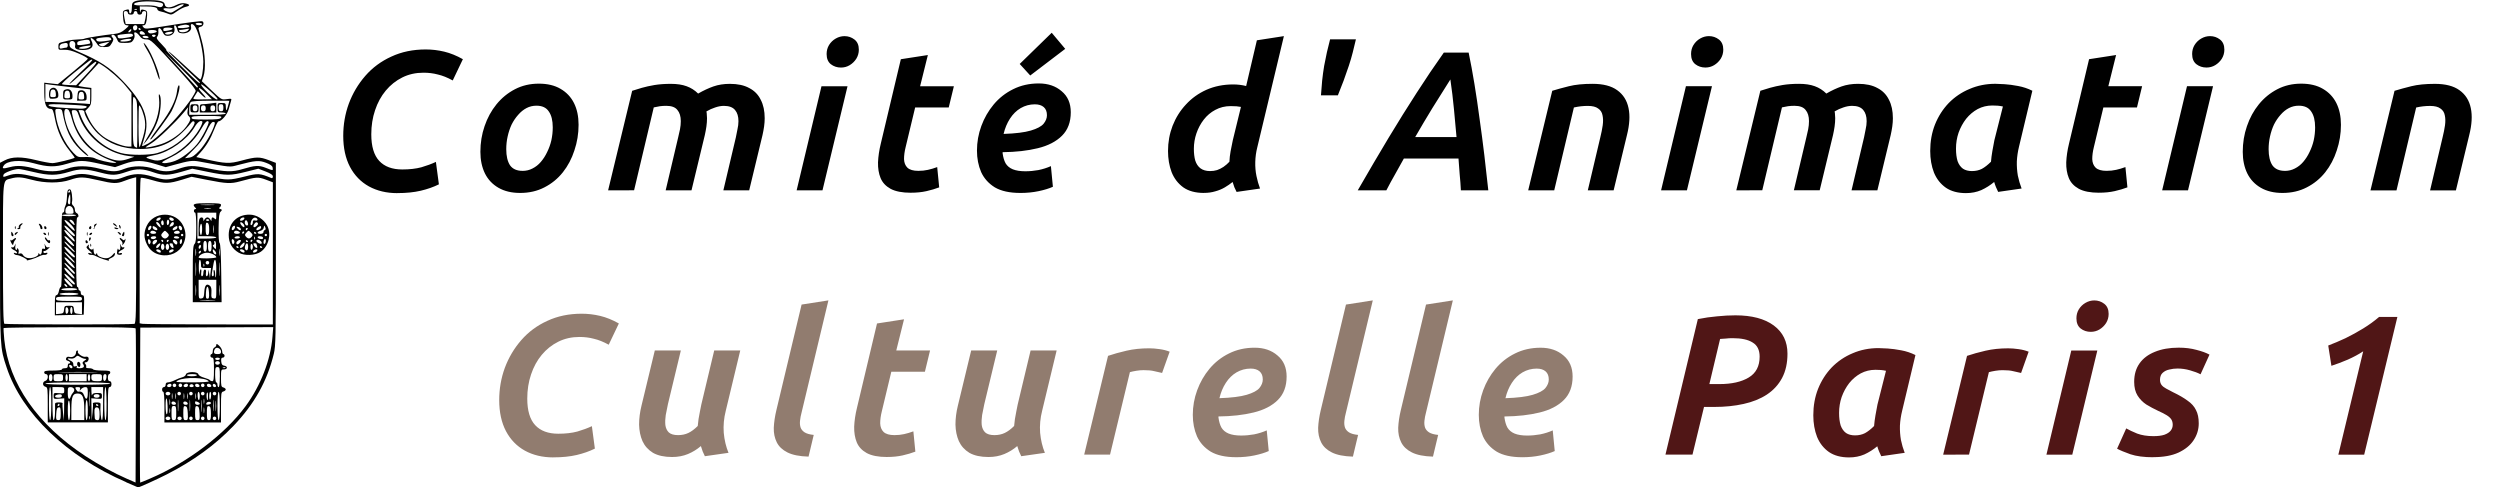 <?xml version="1.0" encoding="UTF-8" standalone="no"?>
<!-- Created with Inkscape (http://www.inkscape.org/) -->

<svg
   width="346.153"
   height="67.469"
   viewBox="0 0 115.384 22.49"
   version="1.1"
   id="svg1"
   inkscape:version="1.3.1 (9b9bdc1480, 2023-11-25, custom)"
   sodipodi:docname="logo-cac-paris-1.svg"
   xmlns:inkscape="http://www.inkscape.org/namespaces/inkscape"
   xmlns:sodipodi="http://sodipodi.sourceforge.net/DTD/sodipodi-0.dtd"
   xmlns="http://www.w3.org/2000/svg"
   xmlns:svg="http://www.w3.org/2000/svg">
  <sodipodi:namedview
     id="namedview1"
     pagecolor="#ffffff"
     bordercolor="#000000"
     borderopacity="0.25"
     inkscape:showpageshadow="2"
     inkscape:pageopacity="0.0"
     inkscape:pagecheckerboard="0"
     inkscape:deskcolor="#d1d1d1"
     inkscape:document-units="px"
     inkscape:zoom="2.8792368"
     inkscape:cx="177.13027"
     inkscape:cy="94.469479"
     inkscape:window-width="1849"
     inkscape:window-height="1011"
     inkscape:window-x="0"
     inkscape:window-y="0"
     inkscape:window-maximized="1"
     inkscape:current-layer="text1" />
  <defs
     id="defs1" />
  <g
     inkscape:label="Calque 1"
     inkscape:groupmode="layer"
     id="layer1"
     transform="translate(-11.006,-79.375)"
     sodipodi:insensitive="true">
    <path
       style="fill:#000000;stroke-width:0.041"
       d="m 16.827,101.628 c -2.742,-1.187 -4.809,-3.169 -5.514,-5.287 -0.309,-0.928 -0.308,-0.91 -0.308,-5.351 v -4.102 l 0.217,-0.112 c 0.335,-0.174 0.775,-0.177 1.443,-0.012 0.314,0.078 0.657,0.141 0.762,0.141 0.152,1.54e-4 0.949,-0.194 1.024,-0.25 0.01,-0.007 -0.098,-0.156 -0.24,-0.33 -0.339,-0.416 -0.558,-0.895 -0.668,-1.462 -0.073,-0.379 -0.107,-0.461 -0.189,-0.461 -0.215,-3.1e-4 -0.304,-0.211 -0.306,-0.728 l -0.002,-0.483 0.313,0.035 0.313,0.035 0.685,-0.558 c 0.377,-0.307 0.692,-0.583 0.7,-0.613 0.009,-0.03 -0.177,-0.139 -0.413,-0.241 -0.317,-0.138 -0.496,-0.184 -0.687,-0.177 -0.253,0.01 -0.258,0.007 -0.258,-0.152 0,-0.133 0.027,-0.168 0.15,-0.195 0.082,-0.018 0.223,-0.053 0.313,-0.078 0.09,-0.024 0.282,-0.047 0.428,-0.05 0.146,-0.003 0.288,-0.02 0.316,-0.037 0.055,-0.034 0.925,-0.172 1.381,-0.219 0.209,-0.022 0.326,-0.073 0.49,-0.212 0.191,-0.163 0.201,-0.184 0.094,-0.186 -0.132,-0.002 -0.172,-0.098 -0.193,-0.459 -0.011,-0.19 0.004,-0.217 0.137,-0.254 0.125,-0.035 0.15,-0.025 0.15,0.063 0,0.163 0.108,0.122 0.118,-0.046 0.005,-0.082 0.012,-0.195 0.015,-0.249 0.009,-0.159 0.189,-0.22 0.656,-0.221 0.612,-0.001 0.832,0.05 0.853,0.2 0.024,0.169 0.228,0.184 0.519,0.039 0.174,-0.087 0.289,-0.11 0.426,-0.084 0.229,0.043 0.242,0.114 0.029,0.157 -0.087,0.017 -0.271,0.111 -0.409,0.209 -0.236,0.167 -0.261,0.173 -0.427,0.105 -0.097,-0.04 -0.243,-0.084 -0.325,-0.099 -0.082,-0.015 -0.15,-0.058 -0.15,-0.096 0,-0.09 -0.175,-0.135 -0.53,-0.135 l -0.286,-7.42e-4 0.007,0.177 c 0.005,0.118 0.015,0.138 0.03,0.06 0.019,-0.098 0.046,-0.11 0.169,-0.076 0.13,0.036 0.145,0.064 0.134,0.253 -0.019,0.329 -0.064,0.457 -0.159,0.457 -0.074,0 -0.076,0.013 -0.014,0.088 0.076,0.091 0.125,0.089 0.92,-0.038 1.12,-0.18 1.759,-0.262 1.807,-0.233 0.095,0.059 0.04,0.231 -0.079,0.249 -0.076,0.012 -0.114,0.049 -0.101,0.099 0.012,0.044 0.082,0.301 0.155,0.57 0.154,0.563 0.185,1.29 0.071,1.63 l -0.073,0.216 0.453,0.43 c 0.452,0.428 0.454,0.43 0.692,0.397 0.228,-0.031 0.237,-0.027 0.2,0.089 -0.021,0.067 -0.07,0.238 -0.107,0.379 -0.063,0.239 -0.334,0.558 -0.474,0.558 -0.026,0 -0.115,0.171 -0.197,0.381 -0.17,0.435 -0.363,0.756 -0.635,1.057 l -0.189,0.21 0.395,0.09 c 0.964,0.219 1.125,0.226 1.714,0.067 0.65,-0.175 0.814,-0.177 1.238,-0.014 l 0.326,0.125 v 4.211 c 0,3.821 -0.009,4.247 -0.095,4.601 -0.307,1.264 -0.895,2.314 -1.86,3.324 -0.836,0.875 -1.855,1.617 -3.078,2.24 -0.475,0.242 -1.288,0.609 -1.329,0.601 -0.002,-4.7e-4 -0.249,-0.107 -0.548,-0.236 z m 0.439,-7.09 c -0.019,-0.049 -0.769,-0.063 -3.049,-0.06 -1.663,0.002 -3.033,0.019 -3.044,0.037 -0.011,0.018 0.003,0.259 0.03,0.536 0.203,2.014 1.54,3.933 3.747,5.376 0.608,0.397 1.318,0.786 1.897,1.038 l 0.415,0.18 0.014,-3.521 c 0.008,-1.937 0.003,-3.55 -0.01,-3.585 z m -4.057,3.525 c 0,-0.764 -0.006,-0.811 -0.109,-0.838 -0.063,-0.016 -0.109,-0.074 -0.109,-0.136 0,-0.062 0.046,-0.12 0.109,-0.136 0.132,-0.035 0.157,-0.311 0.027,-0.311 -0.045,0 -0.082,-0.037 -0.082,-0.082 0,-0.065 0.082,-0.082 0.408,-0.082 0.236,0 0.408,-0.023 0.408,-0.054 0,-0.03 0.061,-0.054 0.136,-0.054 0.1,0 0.136,-0.029 0.136,-0.109 0,-0.06 0.024,-0.109 0.054,-0.109 0.099,0 0.057,-0.096 -0.055,-0.125 -0.075,-0.02 -0.098,-0.057 -0.074,-0.119 0.025,-0.064 0.073,-0.081 0.166,-0.058 0.144,0.036 0.29,-0.07 0.29,-0.211 0,-0.047 0.026,-0.086 0.058,-0.086 0.032,0 0.044,0.022 0.027,0.05 -0.048,0.077 0.23,0.269 0.345,0.239 0.056,-0.015 0.117,-0.002 0.136,0.028 0.051,0.083 -0.022,0.227 -0.115,0.227 -0.066,0 -0.069,0.016 -0.017,0.079 0.036,0.044 0.05,0.105 0.031,0.136 -0.021,0.035 0.029,0.057 0.128,0.057 0.09,0 0.178,0.025 0.197,0.054 0.018,0.03 0.204,0.054 0.411,0.054 0.299,0 0.378,0.017 0.378,0.082 0,0.045 -0.024,0.082 -0.054,0.082 -0.03,0 -0.054,0.073 -0.054,0.163 0,0.109 0.027,0.163 0.082,0.163 0.051,0 0.082,0.051 0.082,0.136 0,0.085 -0.031,0.136 -0.082,0.136 -0.069,0 -0.082,0.127 -0.082,0.816 v 0.816 H 14.596 13.209 Z m 0.163,-0.061 c 0,-0.471 -0.021,-0.762 -0.054,-0.762 -0.034,0 -0.054,0.29 -0.054,0.762 0,0.471 0.021,0.762 0.054,0.762 0.034,0 0.054,-0.29 0.054,-0.762 z m 0.172,0.449 c 0.005,-0.172 0.005,-0.356 6.49e-4,-0.408 -0.006,-0.074 0.034,-0.095 0.185,-0.095 0.106,0 0.181,0.02 0.166,0.044 -0.015,0.024 -0.007,0.214 0.017,0.422 l 0.044,0.378 0.007,-0.517 0.007,-0.517 -0.245,0.019 c -0.235,0.019 -0.245,0.013 -0.245,-0.128 0,-0.141 0.01,-0.146 0.245,-0.127 0.236,0.019 0.245,0.014 0.245,-0.131 0,-0.144 -0.011,-0.15 -0.272,-0.15 h -0.272 v 0.762 c 0,0.471 0.021,0.762 0.054,0.762 0.03,0 0.058,-0.141 0.063,-0.313 z m 0.263,0.01 c 0,-0.259 -0.014,-0.301 -0.095,-0.285 -0.074,0.014 -0.099,0.083 -0.112,0.303 -0.015,0.257 -0.005,0.285 0.095,0.285 0.099,0 0.112,-0.034 0.112,-0.303 z m 0.435,-0.129 c 0,-0.238 -0.024,-0.447 -0.054,-0.466 -0.035,-0.021 -0.054,0.135 -0.054,0.432 0,0.274 0.022,0.466 0.054,0.466 0.032,0 0.054,-0.18 0.054,-0.432 z m 0.652,-0.044 c -9.35e-4,-0.573 -0.07,-0.747 -0.3,-0.751 -0.235,-0.005 -0.293,0.138 -0.295,0.724 l -0.002,0.503 h 0.299 0.299 z m 0.164,0.014 c 0,-0.272 -0.022,-0.462 -0.054,-0.462 -0.032,0 -0.054,0.19 -0.054,0.462 0,0.272 0.022,0.462 0.054,0.462 0.032,0 0.054,-0.19 0.054,-0.462 z m 0.09,0.286 c -0.015,-0.037 -0.027,-0.007 -0.027,0.068 0,0.075 0.012,0.105 0.027,0.068 0.015,-0.037 0.015,-0.099 0,-0.136 z m 0.144,-0.598 c -0.013,-0.022 0.063,-0.041 0.169,-0.041 0.151,0 0.191,0.021 0.185,0.095 -0.023,0.275 0.016,0.721 0.064,0.721 0.034,0 0.054,-0.29 0.054,-0.762 v -0.762 h -0.272 -0.272 l 0.006,0.231 c 0.004,0.127 0.018,0.188 0.031,0.136 0.018,-0.07 0.081,-0.095 0.239,-0.095 0.194,0 0.214,0.013 0.214,0.141 0,0.134 -0.012,0.14 -0.245,0.122 l -0.245,-0.019 0.008,0.517 0.008,0.517 0.04,-0.381 c 0.022,-0.209 0.029,-0.399 0.016,-0.422 z m 0.309,0.502 c 0,-0.201 -0.023,-0.283 -0.087,-0.307 -0.11,-0.042 -0.165,0.044 -0.15,0.239 0.006,0.084 0.013,0.195 0.015,0.247 0.003,0.058 0.048,0.095 0.113,0.095 0.094,0 0.109,-0.036 0.109,-0.274 z m 0.323,-0.488 c -0.002,-0.437 -0.025,-0.762 -0.054,-0.762 -0.029,0 -0.051,0.323 -0.051,0.762 0,0.47 0.021,0.762 0.054,0.762 0.034,0 0.053,-0.29 0.051,-0.762 z m -0.772,-0.503 c -0.011,-0.157 -0.02,-0.029 -0.02,0.286 0,0.314 0.009,0.443 0.02,0.286 0.011,-0.157 0.011,-0.414 0,-0.571 z m -1.4,0.558 c 0,-0.03 -0.011,-0.054 -0.024,-0.054 -0.013,0 -0.039,0.025 -0.058,0.054 -0.018,0.03 -0.008,0.054 0.024,0.054 0.032,0 0.058,-0.025 0.058,-0.054 z m 1.795,0.03 c 0,-0.013 -0.024,-0.039 -0.054,-0.058 -0.03,-0.018 -0.054,-0.008 -0.054,0.024 0,0.032 0.024,0.058 0.054,0.058 0.03,0 0.054,-0.011 0.054,-0.024 z m -1.279,-0.411 c 0.019,-0.06 0.069,-0.144 0.112,-0.186 0.107,-0.107 0.04,-0.249 -0.118,-0.249 -0.12,0 -0.13,0.021 -0.13,0.272 0,0.275 0.073,0.363 0.136,0.164 z m 0.789,-0.164 c 0,-0.242 -0.013,-0.272 -0.116,-0.272 -0.064,0 -0.152,0.043 -0.195,0.095 -0.075,0.091 -0.077,0.091 -0.049,0 0.023,-0.073 -0.001,-0.095 -0.106,-0.095 -0.119,0 -0.129,0.014 -0.078,0.108 0.032,0.059 0.076,0.106 0.097,0.102 0.145,-0.022 0.226,0.028 0.276,0.17 0.087,0.25 0.171,0.196 0.171,-0.109 z m -1.197,0.132 c 0,-0.06 -0.042,-0.08 -0.145,-0.068 -0.212,0.025 -0.23,0.153 -0.022,0.153 0.116,0 0.168,-0.026 0.168,-0.085 z m 1.741,0.004 c 0,-0.051 -0.051,-0.082 -0.136,-0.082 -0.085,0 -0.136,0.031 -0.136,0.082 0,0.051 0.051,0.082 0.136,0.082 0.085,0 0.136,-0.031 0.136,-0.082 z m 0.49,-0.571 c 0,-0.035 -0.535,-0.054 -1.496,-0.054 -0.961,0 -1.496,0.019 -1.496,0.054 0,0.035 0.535,0.054 1.496,0.054 0.961,0 1.496,-0.019 1.496,-0.054 z m -2.666,-0.272 c 0,-0.109 -0.027,-0.163 -0.082,-0.163 -0.054,0 -0.082,0.054 -0.082,0.163 0,0.109 0.027,0.163 0.082,0.163 0.054,0 0.082,-0.054 0.082,-0.163 z m 0.49,0 c 0,-0.154 -0.012,-0.163 -0.218,-0.163 -0.206,0 -0.218,0.009 -0.218,0.163 0,0.154 0.012,0.163 0.218,0.163 0.206,0 0.218,-0.009 0.218,-0.163 z m 0.218,0 c 0,-0.09 -0.024,-0.163 -0.054,-0.163 -0.03,0 -0.054,0.073 -0.054,0.163 0,0.09 0.024,0.163 0.054,0.163 0.03,0 0.054,-0.073 0.054,-0.163 z m 0.87,0 v -0.163 H 14.596 14.188 v 0.163 0.163 h 0.408 0.408 z m 0.163,0 c 0,-0.09 -0.024,-0.163 -0.054,-0.163 -0.03,0 -0.054,0.073 -0.054,0.163 0,0.09 0.024,0.163 0.054,0.163 0.03,0 0.054,-0.073 0.054,-0.163 z m 0.544,0 c 0,-0.157 -0.009,-0.163 -0.245,-0.163 -0.22,0 -0.245,0.013 -0.245,0.127 0,0.172 0.038,0.199 0.281,0.199 0.195,0 0.209,-0.01 0.209,-0.163 z m 0.208,-0.018 c 0.012,-0.103 -0.008,-0.145 -0.068,-0.145 -0.059,0 -0.085,0.052 -0.085,0.168 0,0.208 0.128,0.189 0.153,-0.022 z m -0.572,-0.24 c -0.395,-0.009 -1.056,-0.009 -1.469,-4e-5 -0.413,0.009 -0.09,0.017 0.718,0.017 0.808,3e-5 1.146,-0.007 0.751,-0.017 z m -0.996,-0.228 c 0,-0.064 -0.106,-0.133 -0.145,-0.094 -0.039,0.039 0.03,0.145 0.094,0.145 0.028,0 0.051,-0.023 0.051,-0.051 z m 0.518,-0.006 c 0.019,-0.031 0.007,-0.09 -0.027,-0.131 -0.048,-0.058 -0.034,-0.094 0.062,-0.161 0.103,-0.072 0.107,-0.086 0.028,-0.086 -0.053,0 -0.153,-0.038 -0.224,-0.084 -0.116,-0.076 -0.136,-0.075 -0.218,0.006 -0.054,0.054 -0.143,0.08 -0.224,0.064 -0.168,-0.032 -0.174,0.025 -0.012,0.096 0.067,0.029 0.125,0.084 0.129,0.122 0.004,0.037 0.01,0.092 0.014,0.121 0.004,0.029 0.048,0.037 0.097,0.018 0.061,-0.023 0.078,-0.014 0.051,0.029 -0.027,0.043 0.013,0.064 0.124,0.064 0.09,0 0.179,-0.026 0.198,-0.057 z m -0.264,-0.034 c -0.071,-0.071 -0.038,-0.233 0.042,-0.202 0.043,0.016 0.074,0.077 0.07,0.134 -0.008,0.107 -0.048,0.132 -0.112,0.068 z m 3.346,5.174 c 1.719,-0.736 3.441,-2.043 4.392,-3.335 0.692,-0.941 1.157,-2.14 1.238,-3.195 l 0.035,-0.451 -3.068,0.011 -3.068,0.011 -0.014,3.577 c -0.008,1.967 -0.004,3.577 0.009,3.577 0.013,0 0.227,-0.087 0.476,-0.194 z m 0.644,-3.288 c 0,-0.435 -0.021,-0.707 -0.054,-0.707 -0.03,0 -0.054,-0.049 -0.054,-0.109 0,-0.06 0.036,-0.109 0.082,-0.109 0.045,0 0.082,-0.048 0.082,-0.109 0,-0.073 0.036,-0.109 0.111,-0.109 0.061,0 0.202,-0.045 0.313,-0.101 0.111,-0.056 0.267,-0.117 0.347,-0.136 0.08,-0.019 0.154,-0.077 0.164,-0.129 0.026,-0.136 0.538,-0.146 0.574,-0.011 0.014,0.055 0.123,0.121 0.266,0.161 0.133,0.037 0.254,0.089 0.27,0.115 0.016,0.026 0.064,0.047 0.107,0.047 0.063,0 0.078,-0.107 0.078,-0.544 0,-0.447 -0.015,-0.544 -0.082,-0.544 -0.045,0 -0.082,-0.037 -0.082,-0.082 0,-0.045 0.024,-0.082 0.054,-0.082 0.03,0 0.054,-0.062 0.054,-0.138 0,-0.076 0.037,-0.152 0.082,-0.169 0.045,-0.017 0.082,-0.07 0.082,-0.117 0,-0.066 0.031,-0.057 0.136,0.043 0.075,0.07 0.136,0.185 0.136,0.254 0,0.07 0.024,0.127 0.054,0.127 0.03,0 0.054,0.037 0.054,0.082 0,0.045 -0.038,0.082 -0.085,0.082 -0.063,0 -0.081,0.045 -0.068,0.177 0.013,0.136 0.046,0.181 0.139,0.194 0.17,0.024 0.158,0.173 -0.014,0.173 -0.133,0 -0.136,0.01 -0.136,0.402 0,0.356 0.012,0.405 0.109,0.43 0.06,0.016 0.109,0.058 0.109,0.093 0,0.035 -0.049,0.077 -0.109,0.093 -0.102,0.027 -0.109,0.074 -0.109,0.729 v 0.701 h -1.306 -1.306 z m 0.272,0.517 c 0,-0.045 -0.048,-0.082 -0.109,-0.082 -0.06,0 -0.109,0.036 -0.109,0.082 0,0.045 0.048,0.082 0.109,0.082 0.06,0 0.109,-0.036 0.109,-0.082 z m 0.272,-0.245 c 0,-0.29 -0.012,-0.326 -0.109,-0.326 -0.097,0 -0.109,0.036 -0.109,0.326 0,0.29 0.012,0.326 0.109,0.326 0.097,0 0.109,-0.036 0.109,-0.326 z m 0.254,0.245 c 0,-0.045 -0.045,-0.082 -0.1,-0.082 -0.055,0 -0.1,0.037 -0.1,0.082 0,0.045 0.045,0.082 0.1,0.082 0.055,0 0.1,-0.037 0.1,-0.082 z m 0.279,-0.231 c -0.013,-0.246 -0.036,-0.316 -0.112,-0.33 -0.082,-0.016 -0.095,0.027 -0.095,0.312 0,0.297 0.011,0.33 0.112,0.33 0.101,0 0.11,-0.028 0.095,-0.312 z m 0.228,0.231 c 0,-0.045 -0.037,-0.082 -0.082,-0.082 -0.045,0 -0.082,0.037 -0.082,0.082 0,0.045 0.037,0.082 0.082,0.082 0.045,0 0.082,-0.037 0.082,-0.082 z m 0.316,-0.231 c -0.013,-0.246 -0.036,-0.316 -0.112,-0.33 -0.082,-0.016 -0.095,0.027 -0.095,0.312 0,0.297 0.011,0.33 0.112,0.33 0.101,0 0.11,-0.028 0.095,-0.312 z m 0.228,0.231 c 0,-0.045 -0.037,-0.082 -0.082,-0.082 -0.045,0 -0.082,0.037 -0.082,0.082 0,0.045 0.037,0.082 0.082,0.082 0.045,0 0.082,-0.037 0.082,-0.082 z m 0.296,-0.231 c -0.002,-0.249 -0.022,-0.316 -0.095,-0.33 -0.079,-0.015 -0.092,0.031 -0.092,0.313 0,0.278 0.015,0.33 0.095,0.33 0.08,10e-6 0.095,-0.05 0.092,-0.313 z m 0.248,0.231 c 0,-0.045 -0.037,-0.082 -0.082,-0.082 -0.045,0 -0.082,0.037 -0.082,0.082 0,0.045 0.037,0.082 0.082,0.082 0.045,0 0.082,-0.037 0.082,-0.082 z m 0.163,-0.571 c 0,-0.399 -0.021,-0.653 -0.054,-0.653 -0.033,0 -0.054,0.254 -0.054,0.653 0,0.399 0.021,0.653 0.054,0.653 0.033,0 0.054,-0.254 0.054,-0.653 z m -0.831,-0.231 c -0.011,-0.127 -0.021,-0.023 -0.021,0.231 0,0.254 0.009,0.358 0.021,0.231 0.011,-0.127 0.011,-0.335 0,-0.462 z m -1.579,0.262 c -0.019,-0.485 -0.093,-0.517 -0.093,-0.039 0,0.218 0.023,0.39 0.053,0.39 0.031,0 0.047,-0.148 0.039,-0.35 z m 0.108,0.092 c -0.014,-0.052 -0.025,-0.009 -0.025,0.095 0,0.105 0.011,0.148 0.025,0.095 0.014,-0.052 0.014,-0.138 0,-0.19 z m 0.383,-0.352 c -0.011,-0.128 -0.021,-0.037 -0.021,0.203 -1.54e-4,0.239 0.009,0.344 0.021,0.233 0.012,-0.111 0.012,-0.307 3.09e-4,-0.435 z m 0.544,0 c -0.011,-0.128 -0.021,-0.037 -0.021,0.203 -1.54e-4,0.239 0.009,0.344 0.021,0.233 0.012,-0.111 0.012,-0.307 3.1e-4,-0.435 z m 0.651,0.326 c -0.013,-0.068 -0.024,-0.025 -0.025,0.095 -6.16e-4,0.12 0.01,0.175 0.024,0.123 0.014,-0.052 0.014,-0.15 0.001,-0.218 z m 0.437,-0.326 c -0.011,-0.128 -0.021,-0.037 -0.021,0.203 -1.54e-4,0.239 0.009,0.344 0.021,0.233 0.012,-0.111 0.012,-0.307 3.09e-4,-0.435 z m 0.109,0.026 c -0.012,-0.112 -0.021,-0.02 -0.021,0.204 0,0.224 0.01,0.316 0.021,0.204 0.012,-0.112 0.012,-0.296 0,-0.408 z m -2.123,-0.081 c -0.013,-0.068 -0.024,-0.025 -0.025,0.095 -6.17e-4,0.12 0.01,0.175 0.024,0.123 0.014,-0.052 0.014,-0.15 0.001,-0.218 z m 0.274,0.163 c -0.034,-0.103 -0.204,-0.118 -0.204,-0.018 0,0.051 0.047,0.086 0.113,0.086 0.066,0 0.104,-0.028 0.091,-0.068 z m 0.544,0 c -0.034,-0.103 -0.204,-0.118 -0.204,-0.018 0,0.051 0.047,0.086 0.113,0.086 0.066,0 0.104,-0.028 0.091,-0.068 z m 0.558,0.019 c 0,-0.027 -0.039,-0.063 -0.086,-0.082 -0.122,-0.047 -0.132,-0.043 -0.132,0.049 0,0.045 0.048,0.082 0.109,0.082 0.06,0 0.109,-0.022 0.109,-0.049 z m 0.201,-0.21 c -0.014,-0.052 -0.025,-0.009 -0.025,0.095 0,0.105 0.011,0.148 0.025,0.095 0.014,-0.052 0.014,-0.138 0,-0.19 z m 0.316,0.182 c 0,-0.084 -0.181,-0.081 -0.214,0.004 -0.022,0.058 0.003,0.075 0.091,0.063 0.067,-0.01 0.122,-0.04 0.122,-0.067 z m -1.784,-0.426 c -0.013,-0.068 -0.024,-0.025 -0.025,0.095 -6.16e-4,0.12 0.01,0.175 0.024,0.123 0.014,-0.052 0.014,-0.15 0.001,-0.218 z m 0.163,0 c -0.013,-0.068 -0.024,-0.025 -0.025,0.095 -6.16e-4,0.12 0.01,0.175 0.024,0.123 0.014,-0.052 0.014,-0.15 0.001,-0.218 z m 0.381,0 c -0.013,-0.068 -0.024,-0.025 -0.025,0.095 -6.17e-4,0.12 0.01,0.175 0.024,0.123 0.014,-0.052 0.014,-0.15 0.001,-0.218 z m 0.163,0 c -0.013,-0.068 -0.024,-0.025 -0.025,0.095 -6.16e-4,0.12 0.01,0.175 0.024,0.123 0.014,-0.052 0.014,-0.15 0.001,-0.218 z m 0.381,0 c -0.013,-0.068 -0.024,-0.025 -0.025,0.095 -6.16e-4,0.12 0.01,0.175 0.024,0.123 0.014,-0.052 0.014,-0.15 0.001,-0.218 z m 0.179,0.095 c 0,-0.105 -0.025,-0.19 -0.056,-0.19 -0.031,0 -0.05,0.086 -0.043,0.19 0.007,0.105 0.032,0.19 0.056,0.19 0.024,0 0.043,-0.086 0.043,-0.19 z m 0.38,-0.014 c -4.62e-4,-0.13 -0.017,-0.178 -0.046,-0.132 -0.042,0.066 -0.021,0.337 0.026,0.337 0.011,0 0.02,-0.092 0.02,-0.204 z m 0.142,-0.018 c 0.004,-0.088 -0.015,-0.159 -0.04,-0.159 -0.026,0 -0.047,0.09 -0.047,0.199 0,0.232 0.077,0.196 0.087,-0.04 z m -1.882,-0.078 c 0,-0.045 -0.048,-0.082 -0.109,-0.082 -0.06,0 -0.109,0.036 -0.109,0.082 0,0.045 0.048,0.082 0.109,0.082 0.06,0 0.109,-0.036 0.109,-0.082 z m 0.49,0 c 0,-0.045 -0.037,-0.082 -0.082,-0.082 -0.045,0 -0.082,0.037 -0.082,0.082 0,0.045 0.037,0.082 0.082,0.082 0.045,0 0.082,-0.037 0.082,-0.082 z m 0.544,0 c 0,-0.045 -0.037,-0.082 -0.082,-0.082 -0.045,0 -0.082,0.037 -0.082,0.082 0,0.045 0.037,0.082 0.082,0.082 0.045,0 0.082,-0.037 0.082,-0.082 z m 0.544,0 c 0,-0.045 -0.037,-0.082 -0.082,-0.082 -0.045,0 -0.082,0.037 -0.082,0.082 0,0.045 0.037,0.082 0.082,0.082 0.045,0 0.082,-0.037 0.082,-0.082 z m 0.544,0 c 0,-0.045 -0.037,-0.082 -0.082,-0.082 -0.045,0 -0.082,0.037 -0.082,0.082 0,0.045 0.037,0.082 0.082,0.082 0.045,0 0.082,-0.037 0.082,-0.082 z M 18.921,97.156 c 0,-0.051 -0.037,-0.078 -0.091,-0.068 -0.136,0.026 -0.155,0.154 -0.023,0.154 0.067,0 0.113,-0.035 0.113,-0.086 z m 0.218,0.004 c 0,-0.045 -0.037,-0.082 -0.082,-0.082 -0.045,0 -0.082,0.037 -0.082,0.082 0,0.045 0.037,0.082 0.082,0.082 0.045,0 0.082,-0.037 0.082,-0.082 z m 0.272,0 c 0,-0.045 -0.037,-0.082 -0.082,-0.082 -0.045,0 -0.082,0.037 -0.082,0.082 0,0.045 0.037,0.082 0.082,0.082 0.045,0 0.082,-0.037 0.082,-0.082 z m 0.272,-0.004 c 0,-0.051 -0.037,-0.078 -0.091,-0.068 -0.136,0.026 -0.155,0.154 -0.023,0.154 0.067,0 0.113,-0.035 0.113,-0.086 z m 0.258,0.018 c -0.012,-0.037 -0.055,-0.068 -0.095,-0.068 -0.04,0 -0.083,0.031 -0.095,0.068 -0.013,0.041 0.025,0.068 0.095,0.068 0.07,0 0.109,-0.028 0.095,-0.068 z m 0.272,0 c -0.034,-0.103 -0.204,-0.118 -0.204,-0.018 0,0.051 0.047,0.086 0.113,0.086 0.066,0 0.104,-0.028 0.091,-0.068 z m 0.231,-0.014 c 0,-0.045 -0.037,-0.082 -0.082,-0.082 -0.045,0 -0.082,0.037 -0.082,0.082 0,0.045 0.037,0.082 0.082,0.082 0.045,0 0.082,-0.037 0.082,-0.082 z m 0.313,0.014 c -0.034,-0.103 -0.204,-0.118 -0.204,-0.018 0,0.051 0.047,0.086 0.113,0.086 0.066,0 0.104,-0.028 0.091,-0.068 z m 0.219,0.003 c -0.034,-0.101 -0.151,-0.118 -0.151,-0.021 0,0.047 0.039,0.086 0.086,0.086 0.047,0 0.076,-0.029 0.065,-0.065 z m 0.176,-0.398 c 0,-0.426 -0.009,-0.462 -0.109,-0.462 -0.098,0 -0.109,0.036 -0.109,0.354 0,0.199 0.024,0.354 0.054,0.354 0.03,0 0.054,0.049 0.054,0.109 0,0.06 0.024,0.109 0.054,0.109 0.032,0 0.054,-0.19 0.054,-0.462 z m -0.513,0.196 c -0.111,-0.18 -1.112,-0.21 -1.421,-0.042 -0.152,0.082 -0.122,0.087 0.646,0.089 0.464,10e-4 0.793,-0.019 0.775,-0.047 z m -0.547,-0.278 c 0.02,-0.033 -0.065,-0.054 -0.215,-0.054 -0.136,0 -0.248,0.021 -0.248,0.045 0,0.065 0.423,0.073 0.463,0.008 z m 1.318,-0.359 c -0.018,-0.018 -0.065,-0.02 -0.104,-0.004 -0.043,0.017 -0.031,0.03 0.033,0.033 0.057,0.002 0.089,-0.011 0.071,-0.029 z m -0.257,-0.212 c 0,-0.045 -0.048,-0.082 -0.109,-0.082 -0.06,0 -0.109,0.036 -0.109,0.082 0,0.045 0.048,0.082 0.109,0.082 0.06,0 0.109,-0.036 0.109,-0.082 z m 0,-0.19 c 0,-0.03 -0.049,-0.054 -0.109,-0.054 -0.06,0 -0.109,0.025 -0.109,0.054 0,0.03 0.049,0.054 0.109,0.054 0.06,0 0.109,-0.025 0.109,-0.054 z m 0.054,-0.325 c 0,-0.137 -0.177,-0.239 -0.264,-0.152 -0.035,0.035 -0.063,0.107 -0.063,0.161 0,0.072 0.042,0.098 0.163,0.098 0.126,0 0.163,-0.024 0.163,-0.107 z m -3.998,-1.288 c 0.07,-0.027 0.081,-0.473 0.081,-3.399 v -3.368 l -0.15,0.036 c -0.082,0.02 -0.267,0.081 -0.41,0.137 -0.338,0.131 -0.493,0.127 -1.181,-0.035 -0.705,-0.165 -0.873,-0.168 -1.312,-0.017 -0.466,0.16 -1.161,0.159 -1.757,-0.003 -0.48,-0.13 -0.673,-0.142 -0.969,-0.06 -0.395,0.11 -0.369,-0.132 -0.369,3.452 0,2.533 0.015,3.234 0.068,3.254 0.098,0.037 5.903,0.04 5.999,0.003 z m -3.673,-0.861 c 0,-0.36 0.017,-0.464 0.076,-0.464 0.043,0 0.091,-0.081 0.111,-0.19 0.02,-0.105 0.061,-0.19 0.091,-0.19 0.037,0 0.05,-0.575 0.038,-1.714 -0.013,-1.344 -0.002,-1.714 0.051,-1.714 0.037,2.2e-5 0.068,-0.051 0.068,-0.112 0,-0.062 0.026,-0.16 0.057,-0.218 0.031,-0.058 0.062,-0.246 0.068,-0.417 0.009,-0.239 0.032,-0.315 0.1,-0.328 0.067,-0.013 0.098,0.042 0.126,0.231 0.02,0.137 0.023,0.293 0.005,0.349 -0.018,0.058 0.003,0.13 0.051,0.169 0.046,0.038 0.083,0.124 0.083,0.192 0,0.068 0.037,0.138 0.082,0.155 0.091,0.035 0.113,0.198 0.027,0.198 -0.035,0 -0.054,0.571 -0.054,1.605 0,1.034 0.019,1.605 0.054,1.605 0.03,0 0.054,0.037 0.054,0.082 0,0.045 0.024,0.082 0.054,0.082 0.03,0 0.054,0.049 0.054,0.109 0,0.062 0.036,0.109 0.084,0.109 0.07,0 0.081,0.074 0.068,0.449 l -0.016,0.449 -0.666,0.015 -0.666,0.015 z m 0.425,0.202 c 0.016,-0.166 0.03,-0.177 0.228,-0.177 0.198,0 0.212,0.011 0.228,0.177 0.015,0.155 0.038,0.179 0.194,0.194 l 0.177,0.017 v -0.275 -0.275 H 14.188 13.59 v 0.275 0.275 l 0.177,-0.017 c 0.155,-0.015 0.179,-0.038 0.194,-0.194 z m 0.201,0.041 c 0,-0.07 -0.031,-0.137 -0.068,-0.15 -0.045,-0.015 -0.068,0.036 -0.068,0.15 0,0.114 0.023,0.165 0.068,0.15 0.037,-0.013 0.068,-0.08 0.068,-0.15 z m 0.19,0 c 0,-0.09 -0.024,-0.163 -0.054,-0.163 -0.03,0 -0.054,0.073 -0.054,0.163 0,0.09 0.024,0.163 0.054,0.163 0.03,0 0.054,-0.073 0.054,-0.163 z m 0.435,-0.539 c 0,-0.097 -0.044,-0.104 -0.598,-0.102 -0.537,0.002 -0.598,0.013 -0.598,0.1 0,0.087 0.063,0.097 0.598,0.102 0.556,0.004 0.598,-0.003 0.598,-0.1 z m -0.163,-0.222 c 0,-0.032 -0.181,-0.054 -0.435,-0.054 -0.254,0 -0.435,0.023 -0.435,0.054 0,0.032 0.181,0.054 0.435,0.054 0.254,0 0.435,-0.023 0.435,-0.054 z m -0.054,-0.218 c 0,-0.031 -0.153,-0.054 -0.35,-0.054 -0.193,0 -0.366,0.025 -0.384,0.054 -0.021,0.034 0.108,0.054 0.35,0.054 0.22,0 0.384,-0.023 0.384,-0.054 z m -0.491,-0.192 c -0.038,-0.046 -0.08,-0.072 -0.094,-0.058 -0.038,0.038 0.039,0.141 0.105,0.141 0.036,0 0.032,-0.031 -0.011,-0.083 z m 0.273,0.039 c 0,-0.024 -0.086,-0.127 -0.19,-0.228 -0.224,-0.217 -0.263,-0.109 -0.044,0.119 0.145,0.151 0.235,0.193 0.235,0.109 z m 0.109,-0.108 c 0,-0.024 -0.11,-0.151 -0.245,-0.283 -0.293,-0.287 -0.33,-0.196 -0.046,0.111 0.19,0.206 0.29,0.265 0.29,0.172 z m -0.048,-0.324 c -0.029,-0.052 -0.14,-0.18 -0.247,-0.283 -0.261,-0.251 -0.255,-0.096 0.007,0.172 0.213,0.218 0.327,0.271 0.24,0.111 z m 0.048,-0.165 c 0,-0.024 -0.11,-0.151 -0.245,-0.283 -0.297,-0.291 -0.323,-0.237 -0.041,0.084 0.199,0.226 0.286,0.287 0.286,0.199 z m -0.224,-0.535 c -0.13,-0.133 -0.246,-0.214 -0.257,-0.18 -0.011,0.034 0.086,0.17 0.216,0.303 0.13,0.133 0.246,0.214 0.257,0.18 0.011,-0.034 -0.086,-0.17 -0.216,-0.303 z m 0.007,-0.211 c -0.131,-0.133 -0.25,-0.23 -0.265,-0.215 -0.015,0.015 0.08,0.136 0.211,0.27 0.131,0.133 0.25,0.23 0.265,0.215 0.015,-0.015 -0.08,-0.136 -0.211,-0.27 z m 0.218,-0.016 c 0,-0.024 -0.11,-0.151 -0.245,-0.283 -0.293,-0.287 -0.333,-0.176 -0.043,0.12 0.195,0.2 0.288,0.252 0.288,0.163 z m -0.218,-0.474 c -0.131,-0.133 -0.25,-0.23 -0.265,-0.215 -0.015,0.015 0.08,0.136 0.211,0.27 0.131,0.133 0.25,0.23 0.265,0.215 0.015,-0.015 -0.08,-0.136 -0.211,-0.27 z m -0.008,-0.28 c -0.13,-0.132 -0.245,-0.213 -0.256,-0.179 -0.027,0.08 0.376,0.491 0.441,0.451 0.028,-0.017 -0.055,-0.139 -0.185,-0.271 z m 0.18,-0.055 c -0.03,-0.055 -0.142,-0.184 -0.249,-0.287 -0.277,-0.266 -0.247,-0.087 0.033,0.198 0.231,0.236 0.315,0.27 0.216,0.089 z m 0.046,-0.17 c 0,-0.024 -0.11,-0.151 -0.245,-0.283 -0.293,-0.287 -0.333,-0.176 -0.043,0.12 0.195,0.2 0.288,0.253 0.288,0.163 z M 14.415,89.915 c -0.084,-0.155 -0.384,-0.423 -0.427,-0.38 -0.021,0.021 0.069,0.147 0.2,0.281 0.241,0.245 0.326,0.283 0.227,0.1 z m -0.007,-0.286 c -0.033,-0.062 -0.101,-0.113 -0.15,-0.113 -0.072,0 -0.065,0.026 0.038,0.136 0.146,0.155 0.201,0.144 0.112,-0.022 z m 0.106,-0.317 c 0,-0.022 -0.147,-0.041 -0.326,-0.041 -0.18,0 -0.326,0.018 -0.326,0.041 0,0.022 0.147,0.041 0.326,0.041 0.18,0 0.326,-0.018 0.326,-0.041 z m -0.119,-0.212 c -0.036,-0.302 -0.371,-0.288 -0.371,0.015 0,0.112 0.026,0.129 0.194,0.129 0.178,0 0.193,-0.012 0.177,-0.144 z m -0.147,-0.373 c 0.009,-0.129 0.007,-0.293 -0.005,-0.367 -0.015,-0.089 -0.097,0.168 -0.104,0.326 -0.006,0.134 0.1,0.173 0.109,0.041 z m -0.006,-0.517 c 0,-0.03 -0.011,-0.054 -0.024,-0.054 -0.013,0 -0.039,0.024 -0.058,0.054 -0.018,0.03 -0.008,0.054 0.024,0.054 0.032,0 0.058,-0.024 0.058,-0.054 z m -1.994,3.173 c 0.041,-0.041 -0.34,-0.235 -0.462,-0.235 -0.052,0 -0.112,-0.029 -0.133,-0.064 -0.026,-0.043 -0.01,-0.052 0.051,-0.029 0.145,0.056 0.104,-0.067 -0.045,-0.135 -0.075,-0.034 -0.136,-0.084 -0.136,-0.111 0,-0.027 0.025,-0.034 0.055,-0.015 0.03,0.019 0.08,-0.023 0.11,-0.092 0.053,-0.12 0.054,-0.119 0.027,0.02 -0.016,0.08 -0.004,0.161 0.026,0.18 0.03,0.019 0.055,0.002 0.055,-0.037 6.47e-4,-0.055 0.012,-0.053 0.049,0.005 0.027,0.042 0.034,0.114 0.017,0.159 -0.023,0.06 -0.007,0.073 0.059,0.048 0.057,-0.022 0.11,0.002 0.144,0.066 0.03,0.055 0.118,0.117 0.197,0.136 0.191,0.048 0.512,-0.062 0.517,-0.177 0.003,-0.057 0.015,-0.066 0.032,-0.023 0.042,0.105 0.127,0.023 0.127,-0.124 0,-0.096 0.023,-0.122 0.084,-0.099 0.068,0.026 0.078,0.002 0.053,-0.124 -0.027,-0.138 -0.025,-0.142 0.022,-0.035 0.037,0.083 0.084,0.112 0.151,0.091 0.073,-0.023 0.066,-0.003 -0.031,0.082 -0.07,0.062 -0.146,0.102 -0.168,0.089 -0.022,-0.013 -0.04,0.008 -0.04,0.047 0,0.045 0.041,0.061 0.108,0.043 0.075,-0.02 0.096,-0.008 0.068,0.037 -0.022,0.036 -0.081,0.06 -0.131,0.052 -0.05,-0.007 -0.164,0.025 -0.254,0.073 -0.171,0.09 -0.607,0.225 -0.553,0.17 z m 3.545,-0.039 c -0.12,-0.038 -0.279,-0.102 -0.354,-0.144 -0.075,-0.041 -0.177,-0.069 -0.226,-0.061 -0.05,0.008 -0.108,-0.015 -0.129,-0.049 -0.027,-0.044 -8.3e-5,-0.052 0.09,-0.027 0.118,0.032 0.114,0.022 -0.042,-0.117 -0.155,-0.138 -0.163,-0.16 -0.085,-0.232 0.076,-0.07 0.082,-0.07 0.054,0.004 -0.04,0.104 0.152,0.245 0.194,0.142 0.015,-0.036 0.029,-1.54e-4 0.031,0.08 0.005,0.16 0.088,0.248 0.131,0.14 0.017,-0.043 0.029,-0.034 0.032,0.023 0.005,0.113 0.337,0.23 0.507,0.179 0.068,-0.02 0.166,-0.089 0.217,-0.154 0.084,-0.104 0.094,-0.106 0.095,-0.019 7.23e-4,0.058 -0.066,0.126 -0.163,0.167 -0.09,0.038 -0.147,0.086 -0.127,0.106 0.046,0.046 0.041,0.045 -0.226,-0.039 z m 0.618,-0.384 c 0.014,-0.091 0.035,-0.135 0.048,-0.098 0.043,0.127 0.123,0.008 0.095,-0.14 -0.027,-0.139 -0.026,-0.14 0.027,-0.02 0.03,0.069 0.08,0.111 0.11,0.092 0.03,-0.019 0.055,-0.012 0.055,0.015 0,0.027 -0.061,0.077 -0.136,0.111 -0.144,0.066 -0.194,0.192 -0.054,0.138 0.045,-0.017 0.082,-0.004 0.082,0.028 0,0.033 -0.056,0.055 -0.125,0.049 -0.107,-0.009 -0.121,-0.034 -0.1,-0.176 z m -1.239,-0.279 c 0.003,-0.063 0.015,-0.076 0.033,-0.033 0.016,0.039 0.014,0.086 -0.004,0.104 -0.018,0.018 -0.031,-0.014 -0.029,-0.071 z m -3.639,-0.081 c -0.039,-0.064 -0.058,-0.13 -0.041,-0.147 0.017,-0.017 0.031,-0.011 0.031,0.014 0,0.025 0.049,4.63e-4 0.109,-0.054 0.106,-0.096 0.158,-0.046 0.06,0.057 -0.027,0.028 -0.058,0.095 -0.068,0.149 -0.017,0.087 -0.026,0.085 -0.091,-0.019 z m 5.121,0.048 c 0.017,-0.05 -0.004,-0.12 -0.047,-0.156 -0.043,-0.036 -0.078,-0.09 -0.078,-0.121 0,-0.031 0.046,-0.014 0.103,0.037 0.08,0.073 0.11,0.077 0.132,0.022 0.021,-0.052 0.029,-0.05 0.031,0.01 0.001,0.045 -0.037,0.131 -0.085,0.19 -0.065,0.081 -0.079,0.086 -0.056,0.018 z m -3.511,-0.164 c -0.052,-0.065 -0.081,-0.132 -0.064,-0.148 0.017,-0.017 0.055,0.013 0.084,0.066 0.03,0.053 0.077,0.082 0.105,0.064 0.028,-0.017 0.051,0.007 0.051,0.053 0,0.118 -0.064,0.105 -0.176,-0.035 z m 1.808,0.035 c 0,-0.047 0.024,-0.07 0.054,-0.051 0.03,0.018 0.054,0.057 0.054,0.085 0,0.028 -0.024,0.051 -0.054,0.051 -0.03,0 -0.054,-0.038 -0.054,-0.085 z m 0.163,-0.106 c 0,-0.045 0.024,-0.082 0.053,-0.082 0.029,0 0.039,0.037 0.021,0.082 -0.017,0.045 -0.041,0.082 -0.053,0.082 -0.012,0 -0.021,-0.037 -0.021,-0.082 z M 11.523,90.155 c 6.78e-4,-0.099 0.011,-0.107 0.054,-0.041 0.068,0.105 0.068,0.163 0,0.163 -0.03,0 -0.054,-0.055 -0.054,-0.122 z m 1.694,0.014 c 0,-0.075 0.012,-0.105 0.027,-0.068 0.015,0.037 0.015,0.099 0,0.136 -0.015,0.037 -0.027,0.007 -0.027,-0.068 z m 1.795,0 c 0,-0.075 0.012,-0.105 0.027,-0.068 0.015,0.037 0.015,0.099 0,0.136 -0.015,0.037 -0.027,0.007 -0.027,-0.068 z m 1.624,0.068 c 4.63e-4,-0.022 0.025,-0.078 0.054,-0.122 0.043,-0.066 0.053,-0.058 0.054,0.041 4.62e-4,0.067 -0.024,0.122 -0.054,0.122 -0.03,0 -0.054,-0.018 -0.054,-0.041 z m -4.952,-0.062 c 0,-0.027 0.04,-0.064 0.089,-0.083 0.075,-0.029 0.078,-0.021 0.021,0.049 -0.078,0.094 -0.11,0.104 -0.11,0.034 z m 1.333,-0.006 c -0.018,-0.03 -0.009,-0.054 0.021,-0.054 0.03,0 0.07,0.024 0.088,0.054 0.018,0.03 0.009,0.054 -0.021,0.054 -0.03,0 -0.07,-0.024 -0.088,-0.054 z m 2.122,0 c 0.018,-0.03 0.058,-0.054 0.088,-0.054 0.03,0 0.039,0.024 0.021,0.054 -0.018,0.03 -0.058,0.054 -0.088,0.054 -0.03,0 -0.039,-0.024 -0.021,-0.054 z m 1.332,-0.028 c -0.057,-0.069 -0.054,-0.077 0.021,-0.049 0.049,0.019 0.089,0.056 0.089,0.083 0,0.07 -0.031,0.06 -0.11,-0.034 z m -4.782,-0.275 c 0.003,-0.063 0.015,-0.076 0.033,-0.033 0.016,0.039 0.014,0.086 -0.004,0.104 -0.018,0.018 -0.031,-0.014 -0.029,-0.071 z m 0.159,0.032 c 0.045,-0.029 0.06,-0.053 0.034,-0.054 -0.026,-4.63e-4 -0.017,-0.038 0.02,-0.082 0.037,-0.045 0.095,-0.081 0.129,-0.08 0.034,9.35e-4 0.022,0.032 -0.025,0.068 -0.048,0.036 -0.076,0.097 -0.063,0.134 0.013,0.038 -0.021,0.068 -0.077,0.067 -0.084,-7.72e-4 -0.087,-0.009 -0.018,-0.054 z m 1.027,0.027 c -0.004,-0.015 -0.01,-0.046 -0.014,-0.068 -0.004,-0.022 -0.027,-0.071 -0.05,-0.108 -0.029,-0.045 -0.017,-0.057 0.036,-0.037 0.089,0.034 0.161,0.24 0.085,0.24 -0.027,0 -0.052,-0.012 -0.056,-0.027 z m 0.17,-0.058 c 0,-0.047 0.024,-0.07 0.054,-0.051 0.03,0.018 0.054,0.057 0.054,0.085 0,0.028 -0.024,0.051 -0.054,0.051 -0.03,0 -0.054,-0.038 -0.054,-0.085 z m 2.067,0.034 c 0,-0.028 0.024,-0.066 0.054,-0.085 0.03,-0.018 0.054,0.004 0.054,0.051 0,0.047 -0.024,0.085 -0.054,0.085 -0.03,0 -0.054,-0.023 -0.054,-0.051 z m 0.213,0.016 c 0.029,-0.015 0.04,-0.059 0.025,-0.098 -0.015,-0.039 0.014,-0.087 0.065,-0.107 0.081,-0.031 0.083,-0.024 0.017,0.056 -0.042,0.05 -0.068,0.105 -0.058,0.122 0.01,0.017 -0.009,0.036 -0.042,0.042 -0.033,0.006 -0.036,-0.001 -0.007,-0.016 z m 0.96,-0.015 c -0.017,-0.027 0.019,-0.037 0.078,-0.021 0.127,0.033 0.143,0.07 0.03,0.07 -0.043,0 -0.092,-0.022 -0.109,-0.049 z m 0.227,-0.055 c -0.024,-0.09 -0.017,-0.112 0.024,-0.071 0.032,0.032 0.047,0.09 0.034,0.129 -0.014,0.041 -0.038,0.016 -0.057,-0.057 z m -0.233,-0.084 c -0.058,-0.044 -0.078,-0.081 -0.044,-0.082 0.034,-9.35e-4 0.092,0.035 0.129,0.08 0.086,0.104 0.051,0.104 -0.085,0.002 z m 7.32,1.307 v -3.282 l -0.328,-0.123 c -0.353,-0.132 -0.435,-0.126 -1.194,0.082 -0.414,0.114 -0.628,0.104 -1.483,-0.065 l -0.746,-0.148 -0.423,0.13 c -0.626,0.192 -0.809,0.196 -1.371,0.031 -0.271,-0.08 -0.517,-0.13 -0.548,-0.111 -0.036,0.023 -0.055,1.17 -0.055,3.373 v 3.339 l 0.122,0.024 c 0.067,0.013 1.451,0.026 3.074,0.028 l 2.951,0.004 z m -3.697,0.951 c -1.21e-4,-1.078 0.014,-1.317 0.08,-1.383 0.063,-0.063 0.081,-0.233 0.081,-0.765 0,-0.42 -0.021,-0.684 -0.054,-0.684 -0.03,0 -0.054,-0.037 -0.054,-0.082 0,-0.045 0.029,-0.082 0.065,-0.082 0.051,0 0.051,-0.015 0,-0.065 -0.171,-0.171 -0.076,-0.207 0.56,-0.207 0.508,0 0.626,0.015 0.626,0.078 0,0.043 -0.029,0.096 -0.064,0.118 -0.045,0.028 -0.034,0.05 0.034,0.074 0.089,0.031 0.09,0.042 0.013,0.12 -0.067,0.067 -0.087,0.228 -0.095,0.751 -0.006,0.416 0.012,0.679 0.048,0.701 0.037,0.023 0.063,0.519 0.074,1.381 l 0.017,1.346 -0.665,-4e-5 -0.665,-4e-5 z m 0.993,1.208 c -0.156,-0.011 -0.425,-0.011 -0.598,-1.6e-4 -0.173,0.011 -0.046,0.02 0.284,0.02 0.329,1.2e-4 0.471,-0.009 0.315,-0.02 z m -0.846,-0.654 c -0.012,-0.112 -0.021,-0.02 -0.021,0.204 0,0.224 0.01,0.316 0.021,0.204 0.012,-0.112 0.012,-0.296 0,-0.408 z m 0.385,0.269 c 0.018,-0.309 0.108,-0.405 0.26,-0.279 0.059,0.049 0.08,0.146 0.069,0.319 -0.014,0.221 -0.002,0.251 0.105,0.266 0.116,0.017 0.121,9.4e-4 0.121,-0.422 v -0.439 h -0.408 -0.408 v 0.439 c 0,0.424 0.004,0.438 0.122,0.422 0.107,-0.015 0.125,-0.054 0.139,-0.306 z m 0.218,0.043 c -0.022,-0.364 -0.121,-0.373 -0.142,-0.013 -0.013,0.233 -3.08e-4,0.286 0.071,0.286 0.071,0 0.084,-0.052 0.071,-0.273 z m 0.486,-0.312 c -0.012,-0.112 -0.021,-0.02 -0.021,0.204 0,0.224 0.01,0.316 0.021,0.204 0.012,-0.112 0.012,-0.296 0,-0.408 z M 20.049,91.542 c -0.011,-0.142 -0.02,-0.026 -0.02,0.258 0,0.284 0.009,0.401 0.02,0.258 0.011,-0.142 0.011,-0.375 0,-0.517 z m 1.088,0 c -0.011,-0.142 -0.02,-0.026 -0.02,0.258 0,0.284 0.009,0.401 0.02,0.258 0.011,-0.142 0.011,-0.375 0,-0.517 z m -0.862,0.258 c 0.023,0 0.031,0.073 0.018,0.163 -0.014,0.098 3.09e-4,0.163 0.037,0.163 0.033,0 0.061,-0.069 0.061,-0.154 0,-0.09 0.029,-0.154 0.071,-0.154 0.047,0 0.063,0.052 0.048,0.154 -0.013,0.09 0.002,0.154 0.038,0.154 0.033,0 0.064,-0.08 0.068,-0.177 0.007,-0.168 0.009,-0.166 0.043,0.041 l 0.035,0.218 0.026,-0.231 0.026,-0.231 h -0.233 c -0.23,0 -0.233,-0.003 -0.233,-0.19 0,-0.105 -0.024,-0.19 -0.054,-0.19 -0.032,0 -0.051,0.171 -0.045,0.422 0.005,0.232 0.019,0.33 0.03,0.218 0.012,-0.112 0.04,-0.204 0.063,-0.204 z m 0.713,-0.027 c 0,-0.425 -0.073,-0.547 -0.13,-0.218 -0.018,0.105 -0.048,0.276 -0.066,0.381 -0.023,0.132 -0.013,0.19 0.033,0.19 0.043,0 0.058,-0.057 0.043,-0.16 -0.013,-0.088 -0.004,-0.148 0.021,-0.133 0.025,0.015 0.045,0.1 0.045,0.188 0,0.088 0.012,0.16 0.027,0.16 0.015,0 0.027,-0.184 0.027,-0.408 z m -0.561,-0.201 c -0.017,-0.043 -0.03,-0.031 -0.033,0.033 -0.002,0.057 0.011,0.089 0.029,0.071 0.018,-0.018 0.02,-0.065 0.004,-0.104 z m 0.235,-0.071 c 0,-0.045 -0.037,-0.082 -0.082,-0.082 -0.045,0 -0.082,0.037 -0.082,0.082 0,0.045 0.037,0.082 0.082,0.082 0.045,0 0.082,-0.037 0.082,-0.082 z m 0.326,-0.251 c 0,-0.088 -0.25,-0.211 -0.429,-0.211 -0.175,0 -0.387,0.123 -0.387,0.225 0,0.025 0.184,0.041 0.408,0.036 0.224,-0.005 0.408,-0.028 0.408,-0.051 z M 20.048,90.89 c -0.013,-0.083 -0.023,-0.028 -0.023,0.122 -4.61e-4,0.15 0.01,0.217 0.023,0.15 0.013,-0.067 0.013,-0.189 7.7e-4,-0.272 z m 1.088,0 c -0.013,-0.083 -0.023,-0.028 -0.023,0.122 -4.63e-4,0.15 0.01,0.217 0.023,0.15 0.013,-0.067 0.013,-0.189 7.71e-4,-0.272 z m -0.223,0.05 c -0.076,-0.076 -0.088,-0.077 -0.088,-0.005 0,0.112 0.127,0.239 0.155,0.155 0.011,-0.034 -0.019,-0.101 -0.067,-0.15 z M 20.281,90.978 c 0,-0.03 -0.024,-0.039 -0.054,-0.021 -0.03,0.018 -0.054,0.058 -0.054,0.088 0,0.03 0.024,0.039 0.054,0.021 0.03,-0.018 0.054,-0.058 0.054,-0.088 z m 0.272,-0.238 c 0,-0.181 -0.021,-0.245 -0.082,-0.245 -0.06,0 -0.082,0.063 -0.082,0.245 0,0.181 0.021,0.245 0.082,0.245 0.06,0 0.082,-0.063 0.082,-0.245 z m 0.218,0 c 0,-0.181 -0.021,-0.245 -0.082,-0.245 -0.06,0 -0.082,0.063 -0.082,0.245 0,0.181 0.021,0.245 0.082,0.245 0.06,0 0.082,-0.063 0.082,-0.245 z m -0.49,-0.006 c 0,-0.045 -0.024,-0.066 -0.054,-0.048 -0.03,0.018 -0.054,0.07 -0.054,0.115 0,0.045 0.024,0.066 0.054,0.048 0.03,-0.018 0.054,-0.07 0.054,-0.115 z m 0.696,-0.048 c 0,-0.105 -0.025,-0.19 -0.055,-0.19 -0.03,0 -0.041,0.035 -0.025,0.078 0.016,0.043 7.71e-4,0.088 -0.035,0.1 -0.048,0.016 -0.046,0.045 0.01,0.112 0.101,0.122 0.105,0.118 0.105,-0.1 z m -0.724,-0.136 c 0.018,-0.03 -0.004,-0.054 -0.051,-0.054 -0.047,0 -0.085,0.024 -0.085,0.054 0,0.03 0.023,0.054 0.051,0.054 0.028,0 0.066,-0.024 0.085,-0.054 z m 0.734,-0.218 c 0,-0.031 -0.172,-0.054 -0.408,-0.054 h -0.408 v -0.349 c 0,-0.192 0.015,-0.388 0.033,-0.435 0.045,-0.116 0.184,-0.11 0.186,0.009 0.002,0.091 0.004,0.091 0.057,0 0.03,-0.052 0.09,-0.095 0.132,-0.095 0.042,0 0.101,0.043 0.132,0.095 0.053,0.091 0.056,0.091 0.057,0 0.002,-0.111 0.061,-0.122 0.154,-0.03 0.051,0.051 0.065,0.027 0.065,-0.109 v -0.174 h -0.435 -0.435 v 0.598 0.598 h 0.435 c 0.254,0 0.435,-0.023 0.435,-0.054 z m -0.653,-0.384 c 0,-0.17 -0.021,-0.262 -0.054,-0.242 -0.03,0.018 -0.054,0.142 -0.054,0.275 0,0.133 0.024,0.242 0.054,0.242 0.03,0 0.054,-0.124 0.054,-0.275 z m 0.326,0.009 c 0,-0.186 -0.024,-0.276 -0.082,-0.298 -0.066,-0.025 -0.082,0.024 -0.082,0.266 0,0.228 0.019,0.298 0.082,0.298 0.061,0 0.082,-0.066 0.082,-0.266 z m 0.202,-0.155 c -0.012,-0.082 -0.023,-0.015 -0.023,0.15 0,0.165 0.01,0.232 0.023,0.15 0.012,-0.082 0.012,-0.217 0,-0.299 z m -0.202,-0.255 c 0,-0.057 -0.104,-0.082 -0.135,-0.031 -0.019,0.03 0.004,0.055 0.051,0.055 0.047,0 0.085,-0.011 0.085,-0.024 z m 0.069,-0.558 c -0.067,-0.013 -0.189,-0.013 -0.272,-7.71e-4 -0.083,0.013 -0.028,0.023 0.122,0.023 0.15,4.61e-4 0.217,-0.01 0.15,-0.023 z m 0.137,-0.165 c -0.141,-0.011 -0.386,-0.011 -0.544,-3.08e-4 -0.158,0.011 -0.043,0.02 0.257,0.02 0.299,1.23e-4 0.429,-0.009 0.287,-0.02 z m -2.456,2.315 c -0.293,-0.063 -0.496,-0.223 -0.629,-0.497 -0.139,-0.288 -0.142,-0.539 -0.01,-0.831 0.32,-0.704 1.377,-0.704 1.697,0 0.129,0.283 0.129,0.544 0,0.827 -0.175,0.385 -0.618,0.595 -1.058,0.501 z m 0.019,-0.155 c 0,-0.07 -0.155,-0.133 -0.205,-0.084 -0.02,0.02 -9.35e-4,0.06 0.043,0.087 0.105,0.067 0.162,0.065 0.162,-0.004 z m 0.542,0.004 c 0.044,-0.028 0.063,-0.067 0.043,-0.087 -0.05,-0.05 -0.205,0.014 -0.205,0.084 0,0.069 0.056,0.07 0.162,0.004 z m -0.379,-0.22 c 0,-0.056 -0.025,-0.118 -0.055,-0.136 -0.07,-0.043 -0.13,0.11 -0.087,0.221 0.042,0.109 0.142,0.049 0.142,-0.085 z m 0.218,0 c 0,-0.056 -0.025,-0.118 -0.055,-0.136 -0.07,-0.043 -0.13,0.11 -0.087,0.221 0.042,0.109 0.142,0.049 0.142,-0.085 z m -0.435,-0.054 c 0.032,-0.06 0.038,-0.109 0.013,-0.109 -0.058,0 -0.176,0.117 -0.176,0.174 0,0.084 0.106,0.042 0.163,-0.065 z m 0.631,0.023 c -0.018,-0.047 -0.033,-0.096 -0.033,-0.109 0,-0.013 -0.038,-0.023 -0.084,-0.023 -0.067,0 -0.072,0.022 -0.025,0.109 0.069,0.128 0.19,0.148 0.142,0.023 z m -1.081,-0.285 c -0.076,-0.092 -0.122,0.002 -0.069,0.14 0.03,0.078 0.043,0.08 0.084,0.014 0.03,-0.049 0.025,-0.107 -0.015,-0.154 z m 0.288,0.125 c 0.038,-0.046 0.054,-0.098 0.036,-0.116 -0.056,-0.056 -0.201,0.027 -0.201,0.115 0,0.107 0.076,0.107 0.164,4.63e-4 z m 0.978,-4.62e-4 c 0,-0.088 -0.145,-0.171 -0.201,-0.115 -0.039,0.039 0.084,0.198 0.153,0.198 0.026,0 0.048,-0.037 0.048,-0.083 z m 0.218,-0.086 c 0,-0.06 -0.024,-0.094 -0.054,-0.075 -0.03,0.018 -0.054,0.083 -0.054,0.142 0,0.06 0.024,0.094 0.054,0.075 0.03,-0.018 0.054,-0.083 0.054,-0.142 z m -0.87,0.006 c 0,-0.03 -0.026,-0.054 -0.058,-0.054 -0.032,0 -0.042,0.024 -0.024,0.054 0.018,0.03 0.044,0.054 0.058,0.054 0.013,0 0.024,-0.024 0.024,-0.054 z m 0.245,0 c 0.018,-0.03 0.008,-0.054 -0.024,-0.054 -0.032,0 -0.058,0.024 -0.058,0.054 0,0.03 0.011,0.054 0.024,0.054 0.013,0 0.039,-0.024 0.058,-0.054 z M 18.214,90.326 c 0,-0.064 -0.202,-0.063 -0.242,0.001 -0.037,0.06 0.078,0.108 0.174,0.072 0.037,-0.014 0.068,-0.047 0.068,-0.074 z m 0.546,-0.024 c 0.058,-0.07 0.052,-0.103 -0.038,-0.192 -0.107,-0.107 -0.108,-0.107 -0.207,0.002 -0.081,0.09 -0.087,0.125 -0.031,0.192 0.088,0.106 0.187,0.105 0.275,-0.002 z m 0.514,0.03 c -0.018,-0.03 -0.081,-0.054 -0.139,-0.054 -0.058,0 -0.106,0.024 -0.106,0.054 0,0.03 0.063,0.054 0.139,0.054 0.079,0 0.125,-0.024 0.106,-0.054 z m -1.387,-0.109 c 0,-0.03 -0.024,-0.054 -0.054,-0.054 -0.03,0 -0.054,0.024 -0.054,0.054 0,0.03 0.024,0.054 0.054,0.054 0.03,0 0.054,-0.024 0.054,-0.054 z m 1.578,0 c 0,-0.03 -0.024,-0.054 -0.054,-0.054 -0.03,0 -0.054,0.024 -0.054,0.054 0,0.03 0.024,0.054 0.054,0.054 0.03,0 0.054,-0.024 0.054,-0.054 z m -1.251,-0.103 c 0,-0.063 -0.159,-0.124 -0.223,-0.084 -0.096,0.059 -0.048,0.133 0.087,0.133 0.075,0 0.136,-0.022 0.136,-0.049 z m 1.088,-0.003 c 0,-0.078 -0.089,-0.116 -0.185,-0.079 -0.133,0.051 -0.103,0.13 0.049,0.13 0.075,0 0.136,-0.023 0.136,-0.051 z m -1.314,-0.245 c 0.012,-0.062 -0.008,-0.088 -0.054,-0.073 -0.04,0.013 -0.082,0.068 -0.092,0.121 -0.012,0.062 0.008,0.088 0.054,0.073 0.04,-0.013 0.082,-0.068 0.092,-0.121 z m 0.28,0.081 c 0,-0.029 -0.049,-0.079 -0.109,-0.111 -0.086,-0.046 -0.109,-0.041 -0.109,0.021 0,0.072 0.071,0.127 0.177,0.138 0.022,0.002 0.041,-0.019 0.041,-0.048 z m 0.839,0.019 c 0.047,-0.018 0.086,-0.068 0.086,-0.111 0,-0.061 -0.024,-0.065 -0.109,-0.019 -0.06,0.032 -0.109,0.082 -0.109,0.111 0,0.061 0.016,0.064 0.132,0.019 z m 0.304,-0.045 c 0,-0.087 -0.099,-0.167 -0.146,-0.12 -0.045,0.045 0.025,0.198 0.09,0.198 0.031,0 0.056,-0.035 0.056,-0.078 z m -1.031,-0.189 c -0.057,-0.107 -0.166,-0.157 -0.166,-0.077 0,0.054 0.177,0.24 0.204,0.213 0.013,-0.013 -0.004,-0.074 -0.038,-0.136 z m 0.564,0.071 c 0.093,-0.036 0.12,-0.185 0.034,-0.185 -0.029,0 -0.079,0.049 -0.111,0.109 -0.063,0.118 -0.054,0.126 0.077,0.076 z m -0.389,-0.188 c -0.02,-0.075 -0.048,-0.094 -0.084,-0.058 -0.065,0.065 -0.008,0.245 0.063,0.201 0.027,-0.017 0.036,-0.081 0.02,-0.143 z m 0.257,4.63e-4 c 0,-0.058 -0.024,-0.106 -0.054,-0.106 -0.03,0 -0.054,0.063 -0.054,0.139 0,0.079 0.024,0.125 0.054,0.106 0.03,-0.018 0.054,-0.081 0.054,-0.139 z m -0.393,-0.152 c 0.016,-0.047 -0.011,-0.066 -0.073,-0.054 -0.053,0.01 -0.108,0.052 -0.121,0.092 -0.016,0.047 0.011,0.066 0.073,0.054 0.053,-0.01 0.108,-0.052 0.121,-0.092 z m 0.61,0.044 c 0,-0.065 -0.153,-0.135 -0.198,-0.09 -0.048,0.048 0.033,0.146 0.12,0.146 0.043,0 0.078,-0.025 0.078,-0.056 z m 2.991,1.523 c -0.309,-0.184 -0.459,-0.451 -0.459,-0.814 0,-0.564 0.396,-0.948 0.97,-0.941 0.318,0.004 0.649,0.212 0.805,0.505 0.207,0.388 0.072,0.947 -0.29,1.205 -0.252,0.18 -0.762,0.202 -1.025,0.045 z m 0.274,-0.054 c 0,-0.07 -0.155,-0.133 -0.205,-0.084 -0.02,0.02 -9.35e-4,0.06 0.043,0.087 0.105,0.067 0.162,0.065 0.162,-0.004 z m 0.587,-0.044 c 0.016,-0.047 -0.011,-0.066 -0.073,-0.054 -0.053,0.01 -0.108,0.052 -0.121,0.092 -0.016,0.047 0.011,0.066 0.073,0.054 0.053,-0.01 0.108,-0.052 0.121,-0.092 z m -0.423,-0.172 c 0,-0.09 -0.023,-0.163 -0.051,-0.163 -0.066,0 -0.129,0.201 -0.086,0.272 0.067,0.108 0.136,0.052 0.136,-0.108 z m 0.218,0 c 0,-0.056 -0.024,-0.118 -0.054,-0.136 -0.032,-0.02 -0.054,0.037 -0.054,0.136 0,0.099 0.023,0.156 0.054,0.136 0.03,-0.018 0.054,-0.08 0.054,-0.136 z m -0.653,0.03 c 0,-0.013 -0.024,-0.039 -0.054,-0.058 -0.03,-0.018 -0.054,-0.008 -0.054,0.024 0,0.032 0.024,0.058 0.054,0.058 0.03,0 0.054,-0.011 0.054,-0.024 z m 0.207,-0.041 c 0.036,-0.036 0.065,-0.101 0.065,-0.144 0,-0.063 -0.022,-0.059 -0.109,0.019 -0.112,0.101 -0.142,0.19 -0.065,0.19 0.024,0 0.073,-0.029 0.109,-0.065 z m 0.642,-0.021 c -0.018,-0.047 -0.033,-0.096 -0.033,-0.109 0,-0.013 -0.038,-0.023 -0.084,-0.023 -0.067,0 -0.072,0.022 -0.025,0.109 0.069,0.128 0.19,0.148 0.142,0.023 z m 0.239,0.062 c 0,-0.013 -0.024,-0.039 -0.054,-0.058 -0.03,-0.019 -0.054,-0.008 -0.054,0.024 0,0.032 0.024,0.058 0.054,0.058 0.03,0 0.054,-0.011 0.054,-0.024 z m -1.32,-0.347 c -0.076,-0.092 -0.122,0.002 -0.069,0.14 0.03,0.078 0.043,0.08 0.084,0.014 0.03,-0.049 0.025,-0.107 -0.015,-0.154 z m 0.288,0.125 c 0.038,-0.046 0.057,-0.095 0.042,-0.11 -0.049,-0.049 -0.206,0.04 -0.206,0.117 0,0.1 0.078,0.096 0.164,-0.007 z m 0.974,-0.058 c -0.072,-0.087 -0.214,-0.103 -0.214,-0.025 0,0.068 0.175,0.165 0.233,0.129 0.025,-0.015 0.016,-0.062 -0.019,-0.104 z m 0.222,-0.029 c 0,-0.06 -0.024,-0.094 -0.054,-0.075 -0.03,0.018 -0.054,0.083 -0.054,0.142 0,0.06 0.024,0.094 0.054,0.075 0.03,-0.018 0.054,-0.083 0.054,-0.142 z m -0.816,0.037 c 0,-0.013 -0.024,-0.039 -0.054,-0.058 -0.03,-0.018 -0.054,-0.008 -0.054,0.024 0,0.032 0.024,0.058 0.054,0.058 0.03,0 0.054,-0.011 0.054,-0.024 z m 0.19,-0.03 c 0.018,-0.03 0.008,-0.054 -0.024,-0.054 -0.032,0 -0.058,0.024 -0.058,0.054 0,0.03 0.011,0.054 0.024,0.054 0.013,0 0.039,-0.024 0.058,-0.054 z m 0.119,-0.173 c -0.017,-0.043 -0.03,-0.031 -0.033,0.033 -0.002,0.057 0.01,0.089 0.029,0.071 0.018,-0.018 0.02,-0.065 0.004,-0.104 z m 0.369,0.006 c -0.041,-0.066 -0.242,-0.066 -0.242,-3.08e-4 0,0.055 0.165,0.107 0.232,0.072 0.023,-0.012 0.028,-0.044 0.01,-0.072 z m -1.059,0.004 c 0,-0.03 -0.048,-0.054 -0.106,-0.054 -0.058,0 -0.121,0.024 -0.139,0.054 -0.019,0.031 0.027,0.054 0.106,0.054 0.077,0 0.139,-0.024 0.139,-0.054 z m 0.546,-0.03 c 0.058,-0.07 0.052,-0.103 -0.038,-0.192 -0.107,-0.107 -0.108,-0.107 -0.205,-4.63e-4 -0.082,0.091 -0.086,0.12 -0.024,0.19 0.095,0.107 0.179,0.108 0.266,0.003 z m 0.705,-0.079 c 0,-0.03 -0.024,-0.054 -0.054,-0.054 -0.03,0 -0.054,0.024 -0.054,0.054 0,0.03 0.024,0.054 0.054,0.054 0.03,0 0.054,-0.024 0.054,-0.054 z m -1.251,-0.103 c 0,-0.063 -0.159,-0.124 -0.223,-0.084 -0.096,0.059 -0.048,0.133 0.087,0.133 0.075,0 0.136,-0.022 0.136,-0.049 z m 0.19,-0.006 c 0.018,-0.03 0.008,-0.054 -0.024,-0.054 -0.032,0 -0.058,0.024 -0.058,0.054 0,0.03 0.011,0.054 0.024,0.054 0.013,0 0.039,-0.024 0.058,-0.054 z m 0.571,0.03 c 0,-0.013 -0.024,-0.039 -0.054,-0.058 -0.03,-0.018 -0.054,-0.008 -0.054,0.024 0,0.032 0.024,0.058 0.054,0.058 0.03,0 0.054,-0.011 0.054,-0.024 z m 0.326,-0.053 c 0,-0.042 0.029,-0.087 0.064,-0.098 0.042,-0.014 0.048,-0.057 0.018,-0.127 -0.045,-0.101 -0.047,-0.101 -0.067,0.012 -0.012,0.069 -0.075,0.131 -0.154,0.151 -0.174,0.044 -0.171,0.14 0.003,0.14 0.081,0 0.136,-0.031 0.136,-0.077 z m -1.314,-0.219 c 0.012,-0.062 -0.008,-0.088 -0.054,-0.073 -0.04,0.013 -0.082,0.068 -0.092,0.121 -0.012,0.062 0.008,0.088 0.054,0.073 0.04,-0.013 0.082,-0.068 0.092,-0.121 z m 0.267,0.065 c -0.012,-0.037 -0.069,-0.077 -0.125,-0.088 -0.089,-0.017 -0.093,-0.008 -0.03,0.068 0.086,0.104 0.187,0.117 0.155,0.02 z m 0.313,0.014 c 0.018,-0.03 0.008,-0.054 -0.024,-0.054 -0.032,0 -0.058,0.024 -0.058,0.054 0,0.03 0.011,0.054 0.024,0.054 0.013,0 0.039,-0.024 0.058,-0.054 z m 0.54,0.021 c 0.047,-0.018 0.086,-0.068 0.086,-0.111 0,-0.061 -0.024,-0.065 -0.109,-0.019 -0.06,0.032 -0.109,0.082 -0.109,0.111 0,0.061 0.016,0.064 0.132,0.019 z m -0.75,-0.282 c -0.126,-0.126 -0.18,-0.033 -0.059,0.101 0.065,0.072 0.11,0.09 0.124,0.049 0.012,-0.035 -0.018,-0.103 -0.065,-0.151 z m 0.67,-0.035 c -0.042,-0.042 -0.081,-0.029 -0.136,0.045 -0.105,0.143 -0.038,0.224 0.09,0.108 0.075,-0.068 0.088,-0.111 0.045,-0.153 z m -0.434,0.064 c -4.62e-4,-0.037 -0.022,-0.101 -0.048,-0.142 -0.06,-0.094 -0.138,0.015 -0.094,0.131 0.037,0.097 0.143,0.105 0.142,0.011 z m 0.218,-0.093 c 0,-0.074 0.029,-0.093 0.109,-0.072 0.128,0.033 0.15,-0.081 0.025,-0.129 -0.049,-0.019 -0.117,0.011 -0.161,0.07 -0.088,0.117 -0.108,0.316 -0.026,0.265 0.03,-0.018 0.054,-0.079 0.054,-0.134 z m -0.393,-0.157 c 0.016,-0.047 -0.011,-0.066 -0.073,-0.054 -0.053,0.01 -0.108,0.052 -0.121,0.092 -0.016,0.047 0.011,0.066 0.073,0.054 0.053,-0.01 0.108,-0.052 0.121,-0.092 z M 14.134,87.53 c 0.561,-0.168 0.698,-0.168 1.414,0 0.696,0.163 0.793,0.165 1.155,0.026 0.475,-0.183 0.818,-0.19 1.343,-0.03 0.568,0.173 0.688,0.174 1.255,0.004 0.25,-0.075 0.513,-0.136 0.584,-0.136 0.071,0 0.425,0.061 0.786,0.136 0.823,0.171 0.919,0.17 1.636,-0.009 0.615,-0.154 0.685,-0.15 1.224,0.072 0.04,0.016 0.068,-0.013 0.068,-0.072 0,-0.072 -0.093,-0.136 -0.335,-0.23 l -0.335,-0.13 -0.577,0.144 c -0.716,0.179 -0.892,0.179 -1.77,-1.54e-4 l -0.703,-0.144 -0.496,0.143 c -0.596,0.172 -0.855,0.179 -1.267,0.034 -0.53,-0.187 -0.801,-0.194 -1.268,-0.032 -0.491,0.17 -0.663,0.175 -1.195,0.037 -0.714,-0.184 -0.948,-0.19 -1.462,-0.034 -0.578,0.175 -0.933,0.176 -1.646,0.003 -0.309,-0.075 -0.612,-0.136 -0.674,-0.136 -0.212,-1.22e-4 -0.665,0.164 -0.699,0.253 -0.049,0.127 -0.026,0.132 0.215,0.046 0.306,-0.109 0.574,-0.098 1.195,0.051 0.704,0.169 0.996,0.169 1.55,0.003 z M 14.093,87.164 c 0.431,-0.154 0.939,-0.152 1.546,0.006 0.558,0.145 0.733,0.145 1.106,-0.002 0.394,-0.155 0.942,-0.153 1.382,0.003 0.397,0.141 0.689,0.145 1.074,0.012 0.53,-0.182 0.689,-0.187 1.411,-0.037 0.806,0.167 1.121,0.174 1.581,0.035 0.586,-0.176 0.757,-0.186 1.072,-0.062 0.35,0.138 0.346,0.138 0.324,-0.005 -0.013,-0.085 -0.097,-0.147 -0.309,-0.227 -0.319,-0.121 -0.485,-0.108 -1.283,0.102 -0.411,0.108 -0.287,0.119 -1.786,-0.157 -0.329,-0.061 -0.467,-0.042 -1.193,0.158 l -0.364,0.101 -0.425,-0.131 c -0.645,-0.199 -0.972,-0.204 -1.485,-0.022 l -0.429,0.152 -0.67,-0.148 c -0.823,-0.182 -0.954,-0.183 -1.554,-0.006 -0.548,0.161 -0.876,0.155 -1.54,-0.029 -0.622,-0.172 -1.23,-0.121 -1.378,0.117 -0.087,0.14 -0.035,0.151 0.292,0.064 0.339,-0.09 0.647,-0.068 1.224,0.088 0.524,0.142 0.981,0.138 1.401,-0.012 z m 2.081,-0.364 c -1.002,-0.357 -1.587,-0.976 -1.857,-1.963 -0.053,-0.194 -0.122,-0.371 -0.154,-0.393 -0.218,-0.153 -0.254,0.131 -0.085,0.677 0.138,0.447 0.454,0.936 0.794,1.227 0.147,0.126 0.237,0.229 0.199,0.229 -0.037,1.54e-4 -0.209,-0.141 -0.381,-0.313 -0.445,-0.446 -0.644,-0.874 -0.809,-1.741 -0.018,-0.093 -0.061,-0.122 -0.18,-0.122 -0.153,0 -0.156,0.007 -0.131,0.231 0.072,0.637 0.407,1.368 0.824,1.798 0.193,0.199 0.213,0.206 0.527,0.193 0.18,-0.007 0.381,0.016 0.447,0.052 0.158,0.087 0.707,0.218 0.913,0.219 0.14,4.63e-4 0.125,-0.013 -0.109,-0.096 z m 2.909,0.002 c 0.317,-0.12 0.732,-0.438 1.015,-0.774 0.214,-0.255 0.579,-0.96 0.534,-1.033 -0.055,-0.089 -0.165,0.019 -0.35,0.347 -0.294,0.52 -0.821,1.016 -1.347,1.269 -0.243,0.117 -0.443,0.23 -0.445,0.253 -0.006,0.076 0.32,0.042 0.593,-0.062 z m -2.143,-0.099 0.268,-0.093 -0.278,-0.036 c -1.036,-0.133 -1.988,-0.924 -2.304,-1.913 -0.051,-0.161 -0.093,-0.204 -0.196,-0.204 -0.118,0 -0.127,0.017 -0.097,0.177 0.181,0.951 0.843,1.742 1.719,2.053 0.362,0.129 0.553,0.132 0.887,0.016 z m 1.727,-0.026 c 0.636,-0.268 1.214,-0.776 1.555,-1.366 0.09,-0.156 0.144,-0.302 0.121,-0.326 -0.077,-0.078 -0.218,0.022 -0.354,0.252 -0.343,0.578 -1.15,1.152 -1.809,1.288 -0.485,0.1 -0.504,0.114 -0.265,0.19 0.316,0.101 0.436,0.095 0.752,-0.038 z m 1.55,-0.36 c 0.258,-0.274 0.597,-0.861 0.691,-1.194 0.027,-0.095 0.012,-0.122 -0.065,-0.121 -0.07,0.001 -0.161,0.133 -0.311,0.449 -0.162,0.342 -0.303,0.539 -0.601,0.837 l -0.389,0.389 0.193,-0.026 c 0.146,-0.02 0.262,-0.1 0.481,-0.333 z m -1.944,0.12 c 0.645,-0.189 1.252,-0.628 1.602,-1.156 0.106,-0.16 0.135,-0.248 0.096,-0.287 -0.039,-0.039 -0.079,-0.029 -0.131,0.035 -0.709,0.879 -1.377,1.224 -2.367,1.222 -0.812,-0.002 -1.446,-0.234 -1.959,-0.719 -0.266,-0.252 -0.617,-0.822 -0.617,-1.002 0,-0.041 -0.058,-0.073 -0.135,-0.073 h -0.135 l 0.111,0.286 c 0.318,0.82 1.037,1.476 1.861,1.698 0.397,0.107 1.307,0.105 1.676,-0.003 z m -0.929,-1.322 c 0,-0.993 -0.009,-1.093 -0.106,-1.21 -0.106,-0.128 -0.106,-0.126 -0.101,1.041 0.005,1.19 0.006,1.195 0.194,1.247 0.007,0.002 0.014,-0.483 0.014,-1.078 z m 0.266,0.573 c 0.094,-0.331 0.112,-0.497 0.084,-0.734 -0.033,-0.273 -0.2,-0.715 -0.269,-0.715 -0.014,0 -0.026,0.446 -0.026,0.99 0,0.545 0.02,0.967 0.045,0.938 0.025,-0.028 0.1,-0.244 0.166,-0.479 z m 0.847,0.335 c 0.417,-0.137 0.909,-0.483 1.147,-0.808 0.206,-0.28 0.229,-0.384 0.109,-0.484 -0.052,-0.043 -0.07,-0.125 -0.051,-0.238 l 0.028,-0.172 -0.204,0.245 c -0.398,0.477 -1.194,1.238 -1.475,1.411 -0.157,0.097 -0.286,0.184 -0.286,0.195 0,0.039 0.419,-0.046 0.732,-0.148 z m -1.385,-1.118 v -1.238 l -0.267,-0.327 c -0.248,-0.303 -0.763,-0.754 -1.099,-0.964 l -0.142,-0.089 -0.47,0.509 c -0.258,0.28 -0.47,0.521 -0.47,0.536 0,0.015 0.135,0.044 0.299,0.065 l 0.299,0.037 v 0.385 c 0,0.34 -0.016,0.402 -0.141,0.532 l -0.141,0.147 0.111,0.251 c 0.165,0.372 0.414,0.695 0.716,0.925 0.281,0.214 0.9,0.464 1.155,0.466 l 0.15,0.001 z m 1.69,0.314 c 0.545,-0.542 1.155,-1.328 1.275,-1.638 0.021,-0.055 -0.199,-0.336 -0.659,-0.841 -1.383,-1.517 -1.414,-1.547 -1.623,-1.547 -0.147,0 -0.216,-0.036 -0.31,-0.163 -0.141,-0.19 -0.29,-0.223 -0.235,-0.052 0.021,0.066 -6.17e-4,0.166 -0.052,0.245 -0.075,0.115 -0.129,0.133 -0.385,0.133 -0.288,0 -0.3,-0.006 -0.377,-0.19 -0.044,-0.105 -0.118,-0.19 -0.164,-0.19 -0.099,0 -0.109,0.062 -0.023,0.149 0.046,0.046 0.035,0.108 -0.044,0.242 -0.094,0.161 -0.131,0.181 -0.347,0.181 -0.219,0 -0.253,-0.019 -0.373,-0.204 -0.139,-0.214 -0.332,-0.299 -0.225,-0.099 0.151,0.282 0.011,0.439 -0.389,0.438 -0.291,-0.001 -0.395,-0.062 -0.357,-0.209 0.035,-0.132 -0.073,-0.241 -0.193,-0.195 -0.053,0.02 -0.079,0.086 -0.069,0.174 0.013,0.12 0.076,0.168 0.417,0.313 0.975,0.414 1.433,0.713 2.011,1.312 1.003,1.04 1.293,1.775 1.037,2.619 -0.064,0.21 -0.116,0.398 -0.116,0.418 0,0.02 0.129,-0.033 0.286,-0.117 0.17,-0.091 0.541,-0.407 0.914,-0.779 z m -1.044,0.652 c 0.061,-0.105 0.199,-0.341 0.306,-0.525 0.234,-0.403 0.371,-0.992 0.324,-1.396 -0.024,-0.207 -0.017,-0.26 0.025,-0.201 0.086,0.121 0.066,0.631 -0.04,1.038 -0.093,0.355 -0.348,0.837 -0.596,1.124 l -0.13,0.15 z m 0.225,-0.083 c 0,-0.016 0.204,-0.303 0.453,-0.639 0.482,-0.649 0.732,-1.153 0.782,-1.576 0.017,-0.142 0.054,-0.259 0.084,-0.259 0.109,0 -0.093,0.713 -0.339,1.195 -0.102,0.201 -0.914,1.307 -0.959,1.307 -0.012,0 -0.021,-0.013 -0.021,-0.028 z m 0.252,-3.199 c -0.087,-0.291 -0.247,-0.66 -0.369,-0.853 -0.216,-0.341 -0.261,-0.521 -0.059,-0.235 0.26,0.369 0.655,1.381 0.602,1.542 -0.011,0.032 -0.089,-0.172 -0.174,-0.454 z m 3.012,2.221 c 0.06,-0.072 -0.018,-0.082 -0.646,-0.082 -0.598,0 -0.714,0.013 -0.714,0.082 0,0.068 0.108,0.082 0.646,0.082 0.508,0 0.661,-0.017 0.714,-0.082 z m 0.218,-0.19 c 0,-0.03 -0.086,-0.054 -0.19,-0.054 -0.186,0 -0.19,-0.005 -0.19,-0.218 0,-0.212 0.004,-0.218 0.19,-0.218 0.183,0 0.191,0.008 0.194,0.204 0.004,0.215 0.048,0.158 0.125,-0.161 l 0.036,-0.147 -0.853,-0.002 c -0.547,-0.001 -0.879,0.02 -0.925,0.059 -0.043,0.035 -0.073,0.171 -0.073,0.326 v 0.265 h 0.843 c 0.526,0 0.843,-0.02 0.843,-0.054 z m -1.632,-0.245 c 0,-0.181 0.009,-0.19 0.19,-0.19 0.181,0 0.19,0.009 0.19,0.19 0,0.181 -0.009,0.19 -0.19,0.19 -0.181,0 -0.19,-0.009 -0.19,-0.19 z m 0.326,0 c 0,-0.1 -0.029,-0.136 -0.109,-0.136 -0.08,0 -0.109,0.036 -0.109,0.136 0,0.1 0.029,0.136 0.109,0.136 0.08,0 0.109,-0.036 0.109,-0.136 z m 0.109,0 c 0,-0.164 0.018,-0.19 0.128,-0.19 0.071,0 0.242,-0.016 0.381,-0.035 l 0.252,-0.035 v 0.225 0.225 h -0.381 -0.381 z m 0.272,0 c 0,-0.1 -0.029,-0.136 -0.109,-0.136 -0.08,0 -0.109,0.036 -0.109,0.136 0,0.1 0.029,0.136 0.109,0.136 0.08,0 0.109,-0.036 0.109,-0.136 z m 0.435,0 c 0,-0.1 -0.029,-0.136 -0.109,-0.136 -0.08,0 -0.109,0.036 -0.109,0.136 0,0.1 0.029,0.136 0.109,0.136 0.08,0 0.109,-0.036 0.109,-0.136 z m 0.381,-0.027 c 0,-0.127 -0.024,-0.163 -0.109,-0.163 -0.085,0 -0.109,0.036 -0.109,0.163 0,0.127 0.024,0.163 0.109,0.163 0.085,0 0.109,-0.036 0.109,-0.163 z m -6.318,-0.019 c 0.05,-0.06 -0.047,-0.08 -0.551,-0.109 -0.973,-0.056 -1.271,-0.048 -1.191,0.032 0.06,0.061 0.498,0.103 1.43,0.14 0.155,0.006 0.275,-0.018 0.313,-0.063 z m 0.17,-0.487 v -0.343 l -0.83,-0.094 c -0.456,-0.052 -0.921,-0.108 -1.034,-0.124 l -0.204,-0.03 v 0.413 0.413 l 0.286,0.006 c 0.371,0.008 1.75,0.081 1.768,0.093 0.007,0.005 0.014,-0.145 0.014,-0.334 z m -0.588,-0.051 c 0.014,-0.198 0.036,-0.234 0.15,-0.25 0.161,-0.023 0.275,0.114 0.275,0.328 0,0.142 -0.015,0.153 -0.221,0.153 h -0.221 z m 0.306,0 c -0.013,-0.135 -0.043,-0.177 -0.126,-0.177 -0.083,0 -0.113,0.042 -0.126,0.177 -0.015,0.159 -0.003,0.177 0.126,0.177 0.128,0 0.141,-0.018 0.126,-0.177 z m -1.559,0.134 c -0.083,-0.028 -0.081,-0.353 0.002,-0.436 0.163,-0.163 0.37,-0.008 0.37,0.279 0,0.105 -0.033,0.138 -0.155,0.156 -0.085,0.012 -0.183,0.013 -0.218,0.002 z m 0.253,-0.243 c -0.013,-0.135 -0.043,-0.177 -0.126,-0.177 -0.083,0 -0.113,0.042 -0.126,0.177 -0.015,0.159 -0.003,0.177 0.126,0.177 0.128,0 0.141,-0.018 0.126,-0.177 z m 0.337,0.069 c 0,-0.189 0.018,-0.221 0.144,-0.253 0.174,-0.044 0.291,0.084 0.291,0.317 0,0.142 -0.015,0.153 -0.218,0.153 -0.217,0 -0.218,-1.54e-4 -0.218,-0.217 z m 0.316,-0.015 c -0.013,-0.135 -0.043,-0.177 -0.126,-0.177 -0.083,0 -0.113,0.042 -0.126,0.177 -0.015,0.159 -0.003,0.177 0.126,0.177 0.128,0 0.141,-0.018 0.126,-0.177 z m 6.275,-0.058 c -0.152,-0.152 -0.295,-0.259 -0.316,-0.238 -0.021,0.021 0.039,0.119 0.134,0.218 0.231,0.238 0.223,0.325 -0.009,0.1 l -0.182,-0.177 -0.08,0.125 c -0.044,0.069 -0.098,0.156 -0.12,0.194 -0.031,0.053 0.061,0.067 0.405,0.062 l 0.446,-0.006 z m 0.209,-0.086 c -0.224,-0.206 -0.417,-0.35 -0.428,-0.321 -0.032,0.087 0.603,0.695 0.726,0.695 0.082,-4.1e-5 0.006,-0.096 -0.298,-0.375 z m -0.577,-0.214 c 0.015,-0.024 -0.33,-0.398 -0.767,-0.83 l -0.794,-0.785 0.756,0.828 c 0.416,0.455 0.761,0.829 0.767,0.83 0.006,0.001 0.023,-0.018 0.038,-0.043 z m -5.276,-0.433 c 0.536,-0.57 0.652,-0.719 0.559,-0.719 -0.045,0 -0.329,0.236 -0.632,0.524 -0.303,0.288 -0.564,0.512 -0.579,0.496 -0.015,-0.015 0.223,-0.263 0.529,-0.55 0.306,-0.287 0.542,-0.537 0.523,-0.556 -0.042,-0.042 -0.098,-0.003 -0.847,0.601 -0.333,0.268 -0.581,0.503 -0.551,0.521 0.03,0.018 0.189,0.037 0.354,0.041 l 0.3,0.008 z m 5.354,0.217 c -0.01,-0.024 -0.343,-0.346 -0.74,-0.715 -0.397,-0.37 -0.71,-0.684 -0.696,-0.698 0.015,-0.015 0.342,0.271 0.728,0.634 0.386,0.363 0.716,0.66 0.734,0.66 0.07,0 0.146,-0.428 0.145,-0.816 -7.71e-4,-0.43 -0.181,-1.25 -0.345,-1.564 -0.111,-0.213 -0.272,-0.246 -0.221,-0.045 0.043,0.171 -0.167,0.318 -0.418,0.294 -0.149,-0.015 -0.185,-0.046 -0.223,-0.194 -0.025,-0.097 -0.072,-0.177 -0.104,-0.177 -0.036,0 -0.045,0.055 -0.023,0.142 0.046,0.185 -0.096,0.347 -0.305,0.347 -0.124,0 -0.174,-0.038 -0.247,-0.191 -0.105,-0.22 -0.215,-0.223 -0.188,-0.005 0.01,0.081 -0.013,0.184 -0.05,0.229 -0.056,0.068 -0.023,0.126 0.198,0.351 0.146,0.148 0.242,0.269 0.214,0.269 -0.028,0 0.29,0.343 0.709,0.762 0.671,0.672 0.896,0.866 0.834,0.719 z m -6.152,-1.588 c 0.037,-4.01e-4 0.068,-0.05 0.068,-0.11 0,-0.114 -0.054,-0.129 -0.258,-0.075 -0.075,0.02 -0.122,0.075 -0.122,0.142 0,0.086 0.025,0.102 0.122,0.076 0.067,-0.018 0.153,-0.033 0.19,-0.034 z m 1.078,-0.029 c 0.097,-0.077 0.084,-0.08 -0.166,-0.048 -0.346,0.045 -0.45,0.131 -0.157,0.131 0.12,0 0.266,-0.037 0.324,-0.083 z m 0.793,-0.135 0.128,-0.11 -0.163,0.033 c -0.337,0.068 -0.374,0.086 -0.293,0.137 0.115,0.073 0.187,0.059 0.328,-0.06 z m -0.777,-0.028 c 0.012,-0.012 0.006,-0.06 -0.012,-0.108 -0.026,-0.067 -0.079,-0.079 -0.238,-0.053 -0.305,0.051 -0.341,0.068 -0.341,0.167 0,0.077 0.041,0.085 0.285,0.053 0.157,-0.021 0.294,-0.047 0.306,-0.059 z m 0.976,-0.16 c 0.012,-0.012 0.004,-0.051 -0.018,-0.087 -0.027,-0.044 -0.136,-0.055 -0.338,-0.034 -0.328,0.034 -0.37,0.054 -0.311,0.149 0.028,0.045 0.133,0.054 0.343,0.029 0.166,-0.02 0.313,-0.045 0.325,-0.057 z m 0.921,-0.011 c 0.015,-0.044 -0.049,-0.054 -0.213,-0.034 -0.341,0.043 -0.402,0.135 -0.075,0.114 0.147,-0.009 0.277,-0.045 0.289,-0.08 z m 0.083,-0.223 c -0.024,-0.064 -0.097,-0.072 -0.362,-0.042 -0.377,0.043 -0.372,0.041 -0.332,0.147 0.025,0.065 0.091,0.07 0.377,0.027 0.269,-0.04 0.34,-0.07 0.317,-0.131 z m 0.72,0.096 c -0.018,-0.03 -0.095,-0.054 -0.17,-0.054 -0.077,0 -0.121,0.024 -0.102,0.054 0.018,0.03 0.095,0.054 0.17,0.054 0.077,0 0.121,-0.024 0.102,-0.054 z m 0.326,-0.054 c 0.018,-0.03 -0.018,-0.054 -0.082,-0.054 -0.063,0 -0.1,0.024 -0.082,0.054 0.018,0.03 0.055,0.054 0.082,0.054 0.026,0 0.063,-0.024 0.082,-0.054 z m -0.517,-0.136 c -0.037,-0.045 -0.101,-0.082 -0.143,-0.082 -0.041,0 -0.075,0.037 -0.075,0.082 0,0.052 0.052,0.082 0.143,0.082 0.121,0 0.132,-0.013 0.075,-0.082 z m 1.25,0.029 c 0.116,-0.073 0.055,-0.102 -0.147,-0.071 -0.097,0.015 -0.163,0.049 -0.146,0.075 0.039,0.063 0.192,0.061 0.294,-0.004 z m -0.774,-0.036 c 0.175,-0.047 0.095,-0.129 -0.125,-0.129 -0.177,0 -0.232,0.046 -0.151,0.127 0.044,0.044 0.116,0.045 0.276,0.002 z m -1.099,-0.078 c 0.059,-0.095 -0.008,-0.115 -0.083,-0.025 -0.043,0.052 -0.047,0.083 -0.011,0.083 0.032,0 0.074,-0.026 0.094,-0.058 z m 2.643,-0.033 c 0.068,-0.082 0.058,-0.087 -0.109,-0.054 -0.101,0.02 -0.219,0.036 -0.262,0.036 -0.043,0 -0.063,0.024 -0.044,0.054 0.054,0.087 0.333,0.063 0.415,-0.036 z M 17.344,80.642 c 0,-0.057 -0.035,-0.103 -0.078,-0.103 -0.102,0 -0.148,0.078 -0.108,0.182 0.043,0.111 0.186,0.051 0.186,-0.079 z m 1.462,0.135 c 0.241,-0.048 0.211,-0.129 -0.048,-0.129 -0.157,0 -0.218,0.023 -0.218,0.082 0,0.092 0.024,0.096 0.265,0.048 z m -1.299,-0.044 c 0,-0.013 -0.024,-0.039 -0.054,-0.058 -0.03,-0.018 -0.054,-0.008 -0.054,0.024 0,0.032 0.024,0.058 0.054,0.058 0.03,0 0.054,-0.011 0.054,-0.024 z M 19.729,80.617 c 0.069,-0.058 -0.08,-0.123 -0.225,-0.098 -0.269,0.046 -0.32,0.07 -0.284,0.129 0.029,0.047 0.447,0.021 0.509,-0.031 z m 0.607,-0.132 c 0,-0.03 -0.075,-0.054 -0.166,-0.054 -0.097,0 -0.152,0.023 -0.133,0.054 0.018,0.03 0.093,0.054 0.166,0.054 0.073,0 0.133,-0.024 0.133,-0.054 z m -2.62,-0.257 c 0.03,-0.141 0.043,-0.276 0.028,-0.299 -0.046,-0.075 -0.183,-0.046 -0.183,0.039 0,0.045 -0.048,0.082 -0.109,0.082 -0.06,0 -0.109,-0.036 -0.109,-0.082 0,-0.045 -0.037,-0.082 -0.082,-0.082 -0.045,0 -0.082,0.037 -0.082,0.082 0,0.051 -0.051,0.082 -0.136,0.082 -0.085,0 -0.136,-0.031 -0.136,-0.082 0,-0.085 -0.137,-0.114 -0.183,-0.039 -0.014,0.023 -0.002,0.158 0.028,0.299 l 0.055,0.257 h 0.426 0.426 z m 1.631,-0.523 c 0.26,-0.154 0.117,-0.184 -0.167,-0.036 -0.163,0.085 -0.288,0.111 -0.434,0.092 -0.252,-0.034 -0.268,0.05 -0.029,0.151 0.154,0.065 0.194,0.064 0.308,-0.01 0.072,-0.047 0.217,-0.136 0.322,-0.197 z m -2.018,0.094 c -0.018,-0.018 -0.065,-0.02 -0.104,-0.004 -0.043,0.017 -0.031,0.03 0.033,0.033 0.057,0.002 0.089,-0.011 0.071,-0.029 z m 1.2,-0.194 c 0.013,-0.066 -0.039,-0.099 -0.201,-0.126 -0.496,-0.084 -1.174,-0.025 -1.133,0.098 0.014,0.041 0.166,0.056 0.452,0.046 0.237,-0.009 0.492,0.009 0.567,0.039 0.18,0.073 0.294,0.053 0.315,-0.057 z"
       id="path1" />
  </g>
  <g
     inkscape:groupmode="layer"
     id="layer2"
     inkscape:label="txt"
     transform="translate(-11.006,-79.375)"
     sodipodi:insensitive="true">
    <g
       id="text1"
       style="font-size:9.172px;font-family:Voces;-inkscape-font-specification:Voces;text-align:center;letter-spacing:0.886px;word-spacing:-0.009px;text-anchor:middle;stroke-width:0.295"
       aria-label="Comité d'Animation &#10;Culturelle Paris 1">
      <path
         style="font-style:italic;font-weight:bold;font-family:Ubuntu;-inkscape-font-specification:'Ubuntu Bold Italic'"
         d="m 29.342,88.289 q -0.743,0 -1.312,-0.312 -0.56,-0.312 -0.871,-0.899 -0.312,-0.596 -0.312,-1.431 0,-0.78 0.257,-1.486 0.266,-0.715 0.761,-1.284 0.495,-0.569 1.202,-0.89 0.706,-0.33 1.587,-0.33 0.431,0 0.853,0.101 0.422,0.101 0.862,0.349 l -0.468,0.981 q -0.367,-0.202 -0.688,-0.275 -0.312,-0.083 -0.66,-0.083 -0.541,0 -0.981,0.22 -0.44,0.22 -0.761,0.605 -0.321,0.385 -0.495,0.908 -0.174,0.514 -0.174,1.11 0,0.835 0.367,1.229 0.367,0.394 1.064,0.394 0.504,0 0.881,-0.101 0.376,-0.11 0.67,-0.248 l 0.138,1.036 q -0.367,0.183 -0.835,0.294 -0.468,0.11 -1.082,0.11 z m 5.67,-0.009 q -0.587,0 -1,-0.238 -0.413,-0.238 -0.624,-0.66 -0.211,-0.431 -0.211,-1 0,-0.624 0.193,-1.183 0.193,-0.569 0.55,-1.009 0.358,-0.44 0.853,-0.697 0.495,-0.257 1.101,-0.257 0.596,0 1,0.238 0.413,0.238 0.624,0.66 0.211,0.422 0.211,1 0,0.615 -0.193,1.183 -0.183,0.569 -0.532,1.009 -0.349,0.44 -0.853,0.697 -0.495,0.257 -1.119,0.257 z m 0.11,-1.018 q 0.248,0 0.459,-0.11 0.22,-0.11 0.385,-0.303 0.174,-0.202 0.294,-0.459 0.128,-0.257 0.193,-0.541 0.064,-0.294 0.064,-0.596 0,-0.477 -0.183,-0.734 -0.174,-0.266 -0.569,-0.266 -0.248,0 -0.459,0.11 -0.211,0.11 -0.385,0.312 -0.174,0.193 -0.303,0.449 -0.119,0.257 -0.183,0.55 -0.064,0.284 -0.064,0.587 0,0.477 0.174,0.743 0.183,0.257 0.578,0.257 z m 3.95,0.899 1.11,-4.595 q 0.202,-0.064 0.449,-0.138 0.257,-0.073 0.578,-0.128 0.33,-0.055 0.761,-0.055 0.422,0 0.725,0.11 0.303,0.11 0.532,0.339 0.367,-0.211 0.706,-0.33 0.339,-0.119 0.761,-0.119 0.541,0 0.89,0.193 0.358,0.183 0.532,0.541 0.183,0.349 0.183,0.853 0,0.183 -0.028,0.385 -0.028,0.193 -0.073,0.394 l -0.615,2.55 h -1.192 l 0.578,-2.449 q 0.037,-0.174 0.073,-0.367 0.046,-0.193 0.046,-0.376 0,-0.33 -0.156,-0.514 -0.156,-0.193 -0.514,-0.193 -0.193,0 -0.404,0.073 -0.202,0.064 -0.404,0.183 0.018,0.083 0.018,0.165 0.009,0.073 0.009,0.147 0,0.183 -0.028,0.385 -0.028,0.193 -0.073,0.394 l -0.615,2.55 h -1.192 l 0.578,-2.449 q 0.046,-0.174 0.083,-0.367 0.037,-0.193 0.037,-0.376 0,-0.33 -0.156,-0.514 -0.147,-0.193 -0.514,-0.193 -0.156,0 -0.294,0.018 -0.128,0.018 -0.284,0.055 l -0.908,3.825 z m 8.701,0 1.147,-4.806 h 1.202 l -1.156,4.806 z m 2.045,-5.668 q -0.266,0 -0.468,-0.156 -0.193,-0.156 -0.193,-0.468 0,-0.229 0.11,-0.413 0.119,-0.193 0.312,-0.303 0.193,-0.11 0.404,-0.11 0.257,0 0.459,0.156 0.202,0.156 0.202,0.468 0,0.229 -0.119,0.422 -0.119,0.183 -0.303,0.294 -0.183,0.11 -0.404,0.11 z m 3.225,5.778 q -0.596,0 -0.936,-0.183 -0.33,-0.183 -0.459,-0.495 -0.128,-0.312 -0.119,-0.725 0.018,-0.413 0.128,-0.862 l 0.926,-3.898 1.247,-0.193 -0.358,1.44 h 1.559 l -0.238,0.981 h -1.55 l -0.44,1.834 q -0.073,0.294 -0.073,0.55 0.009,0.248 0.156,0.394 0.156,0.147 0.504,0.147 0.238,0 0.44,-0.046 0.211,-0.046 0.431,-0.128 l 0.092,0.936 q -0.266,0.101 -0.587,0.174 -0.321,0.073 -0.725,0.073 z m 5.053,0.009 q -0.734,0 -1.174,-0.257 -0.431,-0.266 -0.633,-0.706 -0.193,-0.449 -0.193,-0.991 0,-0.587 0.202,-1.137 0.202,-0.55 0.569,-0.991 0.376,-0.449 0.899,-0.706 0.532,-0.266 1.183,-0.266 0.642,0 1.055,0.358 0.422,0.349 0.422,0.972 0,0.679 -0.404,1.082 -0.404,0.404 -1.119,0.578 -0.706,0.174 -1.623,0.183 0,0.009 0,0.028 0,0.009 0,0.018 0.037,0.284 0.138,0.468 0.11,0.183 0.33,0.275 0.229,0.092 0.578,0.092 0.303,0 0.605,-0.055 0.312,-0.064 0.578,-0.183 l 0.092,0.954 q -0.266,0.119 -0.66,0.202 -0.394,0.083 -0.844,0.083 z m -0.77,-2.724 q 0.826,-0.028 1.257,-0.156 0.431,-0.128 0.587,-0.312 0.156,-0.193 0.156,-0.394 0,-0.248 -0.147,-0.376 -0.147,-0.128 -0.413,-0.128 -0.349,0 -0.651,0.174 -0.294,0.174 -0.495,0.486 -0.202,0.312 -0.294,0.706 z m 1.229,-2.697 -0.486,-0.532 1.477,-1.44 0.624,0.743 z m 8.019,5.421 q -0.587,0 -0.954,-0.257 -0.367,-0.266 -0.541,-0.706 -0.165,-0.44 -0.165,-0.972 0,-0.615 0.211,-1.165 0.22,-0.56 0.615,-0.981 0.394,-0.431 0.945,-0.679 0.56,-0.248 1.238,-0.248 0.156,0 0.303,0.018 0.147,0.018 0.294,0.055 l 0.495,-2.11 1.247,-0.193 -1.229,5.136 q -0.083,0.33 -0.092,0.67 -0.009,0.339 0.055,0.651 0.064,0.312 0.165,0.578 l -1.082,0.156 q -0.055,-0.101 -0.101,-0.211 -0.046,-0.119 -0.083,-0.248 -0.156,0.128 -0.358,0.248 -0.202,0.119 -0.44,0.183 -0.238,0.073 -0.523,0.073 z m 0.275,-1.009 q 0.183,0 0.33,-0.046 0.156,-0.055 0.294,-0.147 0.147,-0.101 0.275,-0.238 0.009,-0.229 0.055,-0.486 0.055,-0.266 0.101,-0.504 l 0.376,-1.541 q -0.119,-0.018 -0.202,-0.028 -0.083,-0.009 -0.275,-0.009 -0.385,0 -0.706,0.174 -0.312,0.165 -0.532,0.449 -0.22,0.284 -0.339,0.633 -0.119,0.349 -0.119,0.715 0,0.312 0.064,0.541 0.073,0.229 0.238,0.358 0.174,0.128 0.44,0.128 z m 5.124,-3.495 q 0.028,-0.339 0.055,-0.679 0.037,-0.349 0.092,-0.679 0.064,-0.339 0.128,-0.633 l 0.147,-0.596 h 1.192 l -0.147,0.605 q -0.073,0.294 -0.183,0.624 -0.11,0.33 -0.238,0.679 -0.128,0.339 -0.266,0.679 z m 1.698,4.384 q 0.761,-1.321 1.422,-2.421 0.67,-1.11 1.293,-2.073 0.624,-0.972 1.257,-1.862 h 1.147 q 0.138,0.66 0.266,1.44 0.128,0.78 0.238,1.614 0.119,0.835 0.22,1.679 0.101,0.835 0.183,1.623 H 78.431 Q 78.413,87.785 78.376,87.427 78.349,87.06 78.321,86.693 H 75.799 q -0.193,0.358 -0.404,0.725 -0.211,0.367 -0.404,0.743 z m 2.651,-2.458 h 1.908 q -0.055,-0.615 -0.119,-1.293 -0.064,-0.679 -0.165,-1.367 -0.422,0.67 -0.835,1.33 -0.404,0.66 -0.789,1.33 z m 5.216,2.458 1.11,-4.595 q 0.33,-0.101 0.77,-0.211 0.44,-0.11 1.091,-0.11 0.734,0 1.137,0.294 0.413,0.294 0.523,0.826 0.11,0.523 -0.073,1.247 l -0.615,2.55 h -1.192 l 0.578,-2.449 q 0.073,-0.294 0.11,-0.55 0.037,-0.266 -0.009,-0.468 -0.037,-0.202 -0.202,-0.312 -0.156,-0.119 -0.477,-0.119 -0.156,0 -0.321,0.018 -0.156,0.018 -0.321,0.055 l -0.908,3.825 z m 6.133,0 1.147,-4.806 h 1.202 l -1.156,4.806 z m 2.045,-5.668 q -0.266,0 -0.468,-0.156 -0.193,-0.156 -0.193,-0.468 0,-0.229 0.11,-0.413 0.119,-0.193 0.312,-0.303 0.193,-0.11 0.404,-0.11 0.257,0 0.459,0.156 0.202,0.156 0.202,0.468 0,0.229 -0.119,0.422 -0.119,0.183 -0.303,0.294 -0.183,0.11 -0.404,0.11 z m 1.427,5.668 1.11,-4.595 q 0.202,-0.064 0.449,-0.138 0.257,-0.073 0.578,-0.128 0.33,-0.055 0.761,-0.055 0.422,0 0.725,0.11 0.303,0.11 0.532,0.339 0.367,-0.211 0.706,-0.33 0.339,-0.119 0.761,-0.119 0.541,0 0.89,0.193 0.358,0.183 0.532,0.541 0.183,0.349 0.183,0.853 0,0.183 -0.028,0.385 -0.028,0.193 -0.073,0.394 l -0.615,2.55 h -1.192 l 0.578,-2.449 q 0.037,-0.174 0.073,-0.367 0.046,-0.193 0.046,-0.376 0,-0.33 -0.156,-0.514 -0.156,-0.193 -0.514,-0.193 -0.193,0 -0.404,0.073 -0.202,0.064 -0.404,0.183 0.018,0.083 0.018,0.165 0.009,0.073 0.009,0.147 0,0.183 -0.028,0.385 -0.028,0.193 -0.073,0.394 l -0.615,2.55 h -1.192 l 0.578,-2.449 q 0.046,-0.174 0.083,-0.367 0.037,-0.193 0.037,-0.376 0,-0.33 -0.156,-0.514 -0.147,-0.193 -0.514,-0.193 -0.156,0 -0.294,0.018 -0.128,0.018 -0.284,0.055 l -0.908,3.825 z m 10.6,0.128 q -0.56,0 -0.926,-0.248 -0.367,-0.257 -0.55,-0.697 -0.174,-0.449 -0.174,-1 0,-0.66 0.22,-1.22 0.229,-0.569 0.633,-0.991 0.413,-0.422 0.963,-0.651 0.55,-0.238 1.192,-0.238 0.138,0 0.422,0.018 0.284,0.018 0.624,0.083 0.349,0.064 0.66,0.22 l -0.615,2.577 q -0.083,0.339 -0.101,0.679 -0.009,0.339 0.046,0.66 0.064,0.312 0.174,0.596 l -1.082,0.156 q -0.055,-0.11 -0.101,-0.22 -0.046,-0.11 -0.083,-0.238 -0.275,0.229 -0.596,0.376 -0.321,0.138 -0.706,0.138 z m 0.284,-1.018 q 0.248,0 0.449,-0.101 0.202,-0.11 0.422,-0.33 0.018,-0.229 0.064,-0.495 0.046,-0.275 0.092,-0.495 l 0.394,-1.559 q -0.128,-0.028 -0.238,-0.037 -0.11,-0.009 -0.248,-0.009 -0.367,0 -0.679,0.165 -0.303,0.165 -0.532,0.449 -0.22,0.284 -0.349,0.642 -0.119,0.349 -0.119,0.734 0,0.339 0.073,0.578 0.083,0.229 0.248,0.349 0.165,0.11 0.422,0.11 z m 5.858,1 q -0.596,0 -0.936,-0.183 -0.33,-0.183 -0.459,-0.495 -0.128,-0.312 -0.119,-0.725 0.018,-0.413 0.128,-0.862 l 0.926,-3.898 1.247,-0.193 -0.358,1.44 h 1.559 l -0.238,0.981 h -1.55 l -0.44,1.834 q -0.073,0.294 -0.073,0.55 0.009,0.248 0.156,0.394 0.156,0.147 0.504,0.147 0.238,0 0.44,-0.046 0.211,-0.046 0.431,-0.128 l 0.092,0.936 q -0.266,0.101 -0.587,0.174 -0.321,0.073 -0.725,0.073 z m 2.913,-0.11 1.147,-4.806 h 1.202 l -1.156,4.806 z m 2.045,-5.668 q -0.266,0 -0.468,-0.156 -0.193,-0.156 -0.193,-0.468 0,-0.229 0.11,-0.413 0.119,-0.193 0.312,-0.303 0.193,-0.11 0.404,-0.11 0.257,0 0.459,0.156 0.202,0.156 0.202,0.468 0,0.229 -0.119,0.422 -0.119,0.183 -0.303,0.294 -0.183,0.11 -0.404,0.11 z m 3.51,5.788 q -0.587,0 -1,-0.238 -0.413,-0.238 -0.624,-0.66 -0.211,-0.431 -0.211,-1 0,-0.624 0.193,-1.183 0.193,-0.569 0.55,-1.009 0.358,-0.44 0.853,-0.697 0.495,-0.257 1.101,-0.257 0.596,0 1,0.238 0.413,0.238 0.624,0.66 0.211,0.422 0.211,1 0,0.615 -0.193,1.183 -0.183,0.569 -0.532,1.009 -0.349,0.44 -0.853,0.697 -0.495,0.257 -1.119,0.257 z m 0.11,-1.018 q 0.248,0 0.459,-0.11 0.22,-0.11 0.385,-0.303 0.174,-0.202 0.294,-0.459 0.128,-0.257 0.193,-0.541 0.064,-0.294 0.064,-0.596 0,-0.477 -0.183,-0.734 -0.174,-0.266 -0.569,-0.266 -0.248,0 -0.459,0.11 -0.211,0.11 -0.385,0.312 -0.174,0.193 -0.303,0.449 -0.119,0.257 -0.183,0.55 -0.064,0.284 -0.064,0.587 0,0.477 0.174,0.743 0.183,0.257 0.578,0.257 z m 3.95,0.899 1.11,-4.595 q 0.33,-0.101 0.77,-0.211 0.44,-0.11 1.091,-0.11 0.734,0 1.137,0.294 0.413,0.294 0.523,0.826 0.11,0.523 -0.073,1.247 l -0.615,2.55 h -1.192 l 0.578,-2.449 q 0.073,-0.294 0.11,-0.55 0.037,-0.266 -0.009,-0.468 -0.037,-0.202 -0.202,-0.312 -0.156,-0.119 -0.477,-0.119 -0.156,0 -0.321,0.018 -0.156,0.018 -0.321,0.055 l -0.908,3.825 z"
         id="path5" />
      <path
         style="font-style:italic;font-weight:bold;font-family:Ubuntu;-inkscape-font-specification:'Ubuntu Bold Italic';fill:#917c6f"
         d="m 36.541,100.486 q -0.743,0 -1.312,-0.312 -0.56,-0.312 -0.871,-0.899 -0.312,-0.596 -0.312,-1.431 0,-0.78 0.257,-1.486 0.266,-0.715 0.761,-1.284 0.495,-0.569 1.202,-0.89 0.706,-0.33 1.587,-0.33 0.431,0 0.853,0.101 0.422,0.101 0.862,0.349 l -0.468,0.981 q -0.367,-0.202 -0.688,-0.275 -0.312,-0.083 -0.66,-0.083 -0.541,0 -0.981,0.22 -0.44,0.22 -0.761,0.605 -0.321,0.385 -0.495,0.908 -0.174,0.514 -0.174,1.11 0,0.835 0.367,1.229 0.367,0.394 1.064,0.394 0.504,0 0.881,-0.101 0.376,-0.11 0.67,-0.248 l 0.138,1.036 q -0.367,0.183 -0.835,0.294 -0.468,0.11 -1.082,0.11 z m 5.484,-0.018 q -0.541,0 -0.881,-0.193 -0.33,-0.202 -0.486,-0.541 -0.147,-0.339 -0.156,-0.761 0,-0.422 0.11,-0.871 l 0.615,-2.55 h 1.202 l -0.596,2.476 q -0.055,0.248 -0.101,0.504 -0.037,0.248 -0.018,0.459 0.028,0.211 0.156,0.339 0.138,0.128 0.431,0.128 0.266,0 0.477,-0.101 0.211,-0.101 0.431,-0.321 0.018,-0.156 0.037,-0.321 0.028,-0.174 0.064,-0.349 0.037,-0.174 0.064,-0.321 L 43.969,95.551 h 1.202 L 44.501,98.34 q -0.128,0.504 -0.092,1.009 0.046,0.504 0.22,0.926 l -1.091,0.156 q -0.055,-0.11 -0.101,-0.22 -0.037,-0.119 -0.083,-0.248 -0.266,0.229 -0.596,0.367 -0.33,0.138 -0.734,0.138 z m 6.298,-0.018 q -0.624,-0.018 -0.972,-0.193 -0.349,-0.174 -0.495,-0.468 -0.147,-0.294 -0.138,-0.67 0.018,-0.385 0.119,-0.807 l 1.165,-4.88 1.238,-0.193 -1.238,5.173 q -0.055,0.202 -0.073,0.385 -0.018,0.174 0.028,0.312 0.046,0.128 0.183,0.22 0.147,0.092 0.422,0.119 z m 3.62,0.018 q -0.596,0 -0.936,-0.183 -0.33,-0.183 -0.459,-0.495 -0.128,-0.312 -0.119,-0.725 0.018,-0.413 0.128,-0.862 l 0.926,-3.898 1.247,-0.193 -0.358,1.44 h 1.559 l -0.238,0.981 h -1.55 l -0.44,1.834 q -0.073,0.294 -0.073,0.55 0.009,0.248 0.156,0.394 0.156,0.147 0.504,0.147 0.238,0 0.44,-0.046 0.211,-0.046 0.431,-0.128 l 0.092,0.936 q -0.266,0.101 -0.587,0.174 -0.321,0.073 -0.725,0.073 z m 4.684,0 q -0.541,0 -0.881,-0.193 -0.33,-0.202 -0.486,-0.541 -0.147,-0.339 -0.156,-0.761 0,-0.422 0.11,-0.871 l 0.615,-2.55 h 1.202 l -0.596,2.476 q -0.055,0.248 -0.101,0.504 -0.037,0.248 -0.018,0.459 0.028,0.211 0.156,0.339 0.138,0.128 0.431,0.128 0.266,0 0.477,-0.101 0.211,-0.101 0.431,-0.321 0.018,-0.156 0.037,-0.321 0.028,-0.174 0.064,-0.349 0.037,-0.174 0.064,-0.321 l 0.596,-2.495 h 1.202 L 59.103,98.34 q -0.128,0.504 -0.092,1.009 0.046,0.504 0.22,0.926 l -1.091,0.156 q -0.055,-0.11 -0.101,-0.22 -0.037,-0.119 -0.083,-0.248 -0.266,0.229 -0.596,0.367 -0.33,0.138 -0.734,0.138 z m 4.418,-0.11 1.101,-4.559 q 0.376,-0.128 0.853,-0.238 0.477,-0.11 1.046,-0.11 0.22,0 0.477,0.037 0.266,0.037 0.468,0.119 l -0.349,0.981 q -0.183,-0.046 -0.367,-0.083 -0.174,-0.046 -0.486,-0.046 -0.156,0 -0.33,0.028 -0.174,0.028 -0.303,0.064 l -0.917,3.806 z m 7.013,0.119 q -0.734,0 -1.174,-0.257 -0.431,-0.266 -0.633,-0.706 -0.193,-0.449 -0.193,-0.991 0,-0.587 0.202,-1.137 0.202,-0.55 0.569,-0.991 0.376,-0.449 0.899,-0.706 0.532,-0.266 1.183,-0.266 0.642,0 1.055,0.358 0.422,0.349 0.422,0.972 0,0.679 -0.404,1.082 -0.404,0.404 -1.119,0.578 -0.706,0.174 -1.623,0.183 0,0.009 0,0.028 0,0.009 0,0.018 0.037,0.284 0.138,0.468 0.11,0.183 0.33,0.275 0.229,0.092 0.578,0.092 0.303,0 0.605,-0.055 0.312,-0.064 0.578,-0.183 l 0.092,0.954 q -0.266,0.119 -0.66,0.202 -0.394,0.083 -0.844,0.083 z m -0.77,-2.724 q 0.826,-0.028 1.257,-0.156 0.431,-0.128 0.587,-0.312 0.156,-0.193 0.156,-0.394 0,-0.248 -0.147,-0.376 -0.147,-0.128 -0.413,-0.128 -0.349,0 -0.651,0.174 -0.294,0.174 -0.495,0.486 -0.202,0.312 -0.294,0.706 z m 6.16,2.697 q -0.624,-0.018 -0.972,-0.193 -0.349,-0.174 -0.495,-0.468 -0.147,-0.294 -0.138,-0.67 0.018,-0.385 0.119,-0.807 l 1.165,-4.88 1.238,-0.193 -1.238,5.173 q -0.055,0.202 -0.073,0.385 -0.018,0.174 0.028,0.312 0.046,0.128 0.183,0.22 0.147,0.092 0.422,0.119 z m 3.695,0 q -0.624,-0.018 -0.972,-0.193 -0.349,-0.174 -0.495,-0.468 -0.147,-0.294 -0.138,-0.67 0.018,-0.385 0.119,-0.807 l 1.165,-4.88 1.238,-0.193 -1.238,5.173 q -0.055,0.202 -0.073,0.385 -0.018,0.174 0.028,0.312 0.046,0.128 0.183,0.22 0.147,0.092 0.422,0.119 z m 4.115,0.028 q -0.734,0 -1.174,-0.257 -0.431,-0.266 -0.633,-0.706 -0.193,-0.449 -0.193,-0.991 0,-0.587 0.202,-1.137 0.202,-0.55 0.569,-0.991 0.376,-0.449 0.899,-0.706 0.532,-0.266 1.183,-0.266 0.642,0 1.055,0.358 0.422,0.349 0.422,0.972 0,0.679 -0.404,1.082 -0.404,0.404 -1.119,0.578 -0.706,0.174 -1.623,0.183 0,0.009 0,0.028 0,0.009 0,0.018 0.037,0.284 0.138,0.468 0.11,0.183 0.33,0.275 0.229,0.092 0.578,0.092 0.303,0 0.605,-0.055 0.312,-0.064 0.578,-0.183 l 0.092,0.954 q -0.266,0.119 -0.66,0.202 -0.394,0.083 -0.844,0.083 z m -0.77,-2.724 q 0.826,-0.028 1.257,-0.156 0.431,-0.128 0.587,-0.312 0.156,-0.193 0.156,-0.394 0,-0.248 -0.147,-0.376 -0.147,-0.128 -0.413,-0.128 -0.349,0 -0.651,0.174 -0.294,0.174 -0.495,0.486 -0.202,0.312 -0.294,0.706 z"
         id="path6" />
      <path
         style="font-style:italic;font-weight:bold;font-family:Ubuntu;-inkscape-font-specification:'Ubuntu Bold Italic';fill:#501616"
         d="m 87.873,100.358 1.495,-6.255 q 0.459,-0.092 0.89,-0.128 0.44,-0.046 0.844,-0.046 1.137,0 1.77,0.468 0.633,0.468 0.633,1.302 0,0.651 -0.248,1.119 -0.248,0.468 -0.706,0.77 -0.449,0.294 -1.073,0.431 -0.615,0.138 -1.357,0.138 h -0.468 l -0.532,2.201 z m 2.027,-3.256 h 0.468 q 0.844,0 1.348,-0.303 0.504,-0.303 0.504,-0.963 0,-0.459 -0.321,-0.651 -0.312,-0.202 -0.926,-0.202 -0.174,0 -0.312,0.018 -0.138,0.009 -0.266,0.018 z m 6.447,3.385 q -0.56,0 -0.926,-0.248 -0.367,-0.257 -0.55,-0.697 -0.174,-0.449 -0.174,-1 0,-0.66 0.22,-1.22 0.229,-0.569 0.633,-0.991 0.413,-0.422 0.963,-0.651 0.55,-0.238 1.192,-0.238 0.138,0 0.422,0.018 0.284,0.018 0.624,0.083 0.349,0.064 0.66,0.22 L 98.796,98.34 q -0.083,0.339 -0.101,0.679 -0.009,0.339 0.046,0.66 0.064,0.312 0.174,0.596 l -1.082,0.156 q -0.055,-0.11 -0.101,-0.22 -0.046,-0.11 -0.083,-0.238 -0.275,0.229 -0.596,0.376 -0.321,0.138 -0.706,0.138 z m 0.284,-1.018 q 0.248,0 0.449,-0.101 0.202,-0.11 0.422,-0.33 0.018,-0.229 0.064,-0.495 0.046,-0.275 0.092,-0.495 l 0.394,-1.559 q -0.128,-0.028 -0.238,-0.037 -0.11,-0.009 -0.248,-0.009 -0.367,0 -0.679,0.165 -0.303,0.165 -0.532,0.449 -0.22,0.284 -0.349,0.642 -0.119,0.349 -0.119,0.734 0,0.339 0.073,0.578 0.083,0.229 0.248,0.349 0.165,0.11 0.422,0.11 z m 4.06,0.89 1.101,-4.559 q 0.376,-0.128 0.853,-0.238 0.477,-0.11 1.046,-0.11 0.22,0 0.477,0.037 0.266,0.037 0.468,0.119 l -0.349,0.981 q -0.183,-0.046 -0.367,-0.083 -0.174,-0.046 -0.486,-0.046 -0.156,0 -0.33,0.028 -0.174,0.028 -0.303,0.064 l -0.917,3.806 z m 4.766,0 1.147,-4.806 h 1.202 l -1.156,4.806 z m 2.045,-5.668 q -0.266,0 -0.468,-0.156 -0.193,-0.156 -0.193,-0.468 0,-0.229 0.11,-0.413 0.119,-0.193 0.312,-0.303 0.193,-0.11 0.404,-0.11 0.257,0 0.459,0.156 0.202,0.156 0.202,0.468 0,0.229 -0.119,0.422 -0.119,0.183 -0.303,0.294 -0.183,0.11 -0.404,0.11 z m 2.886,5.788 q -0.642,0 -1.055,-0.138 -0.413,-0.147 -0.615,-0.257 l 0.422,-0.936 q 0.193,0.11 0.504,0.238 0.321,0.119 0.752,0.119 0.312,0 0.504,-0.064 0.202,-0.073 0.294,-0.193 0.092,-0.119 0.092,-0.266 0,-0.147 -0.064,-0.248 -0.064,-0.101 -0.211,-0.193 -0.147,-0.092 -0.394,-0.202 -0.294,-0.138 -0.55,-0.294 -0.248,-0.165 -0.404,-0.413 -0.156,-0.248 -0.156,-0.633 0,-0.504 0.248,-0.853 0.248,-0.349 0.706,-0.532 0.468,-0.193 1.101,-0.193 0.449,0 0.816,0.101 0.367,0.092 0.605,0.22 l -0.413,0.908 q -0.193,-0.101 -0.486,-0.183 -0.284,-0.083 -0.578,-0.083 -0.193,0 -0.376,0.046 -0.183,0.037 -0.312,0.156 -0.119,0.11 -0.119,0.321 0,0.138 0.073,0.238 0.073,0.092 0.211,0.165 0.138,0.073 0.312,0.165 0.422,0.202 0.679,0.394 0.266,0.183 0.385,0.431 0.128,0.238 0.128,0.615 0,0.422 -0.238,0.78 -0.229,0.349 -0.697,0.569 -0.459,0.211 -1.165,0.211 z m 8.542,-0.119 1.147,-4.77 q -0.321,0.211 -0.715,0.385 -0.385,0.165 -0.752,0.284 l -0.147,-0.936 q 0.385,-0.147 0.798,-0.339 0.413,-0.202 0.816,-0.449 0.404,-0.248 0.734,-0.532 h 0.844 l -1.532,6.356 z"
         id="path7" />
    </g>
  </g>
</svg>
